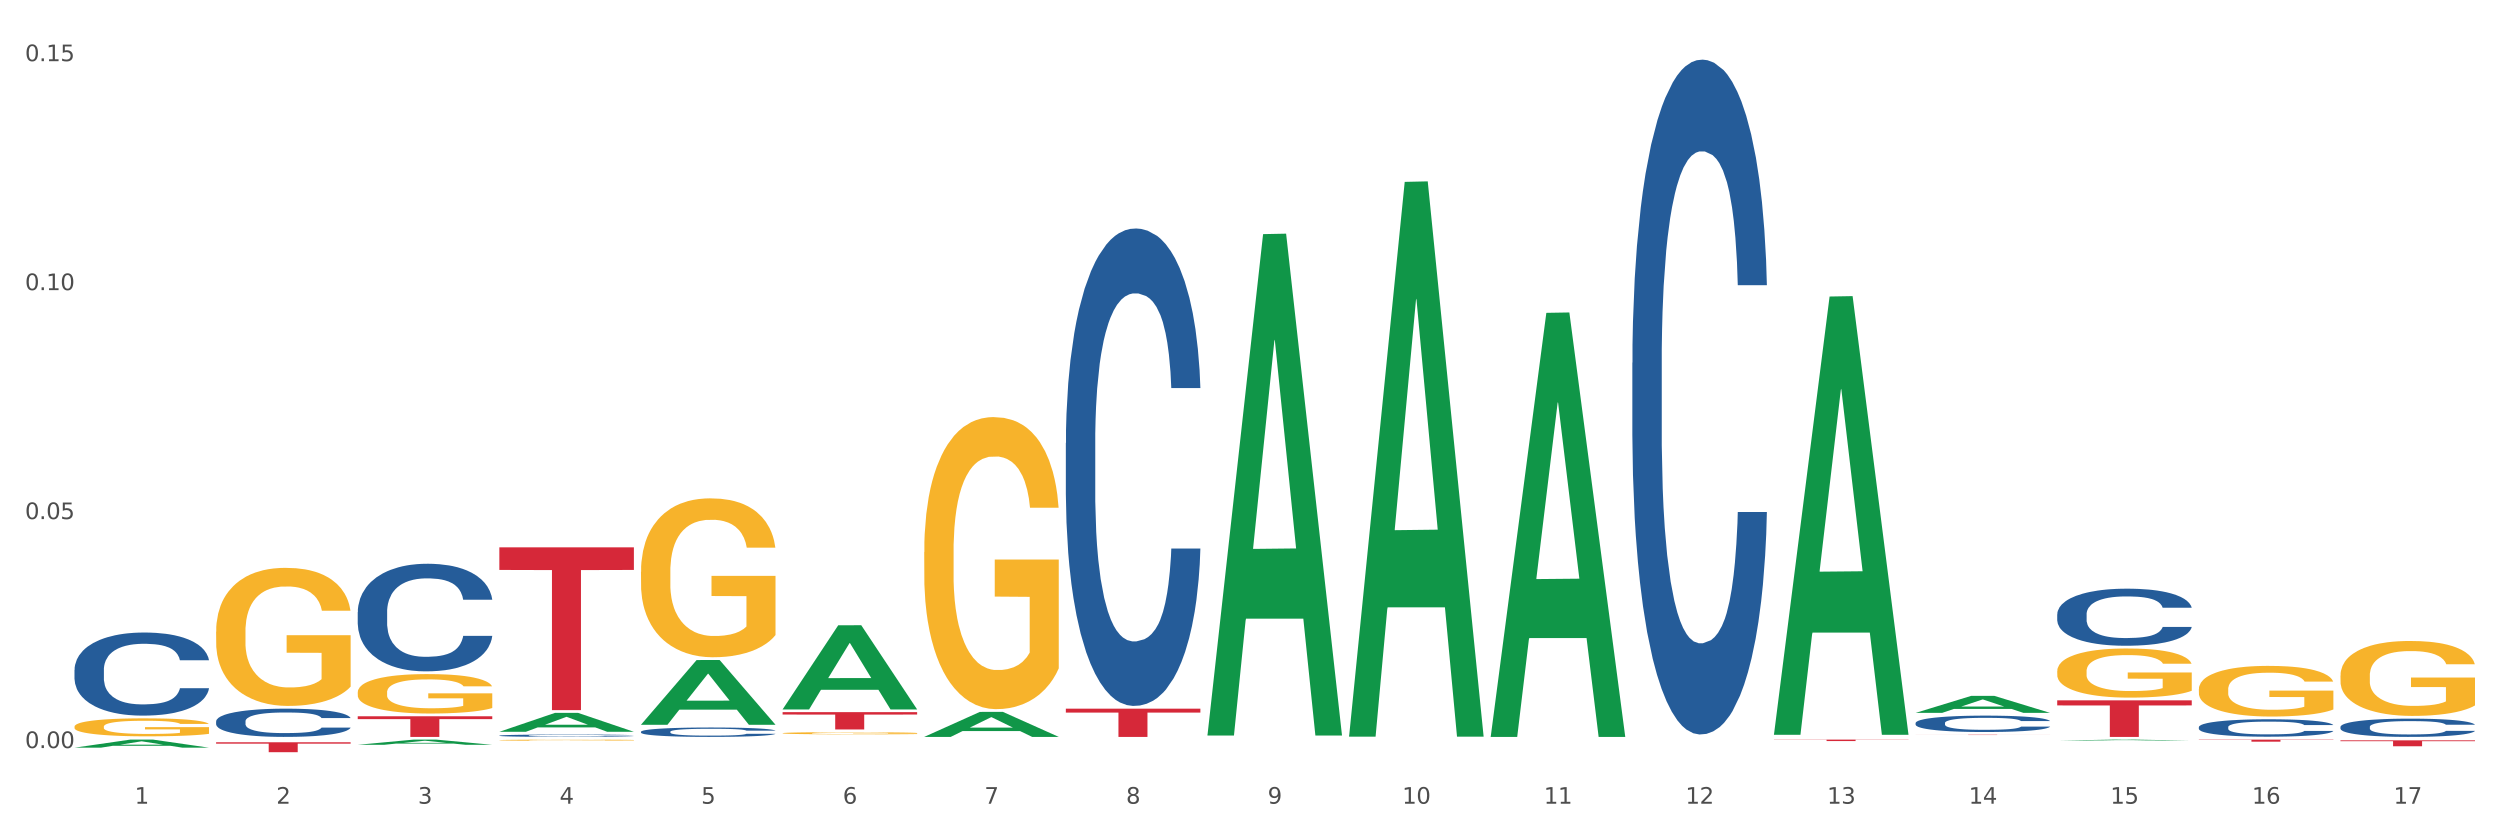 <?xml version="1.0" encoding="utf-8" standalone="no"?>
<!DOCTYPE svg PUBLIC "-//W3C//DTD SVG 1.1//EN"
  "http://www.w3.org/Graphics/SVG/1.1/DTD/svg11.dtd">
<svg xmlns:xlink="http://www.w3.org/1999/xlink" width="1080pt" height="360pt" viewBox="0 0 1080 360" xmlns="http://www.w3.org/2000/svg" version="1.1">
 <rect x="0" y="0" width="1080" height="360" fill="#333333" stroke="none"/>
 <defs>
  <style type="text/css">*{stroke-linejoin: round; stroke-linecap: butt}</style>
 </defs>
 <g id="figure_1">
  <g id="patch_1">
   <path d="M 0 360 
L 1080 360 
L 1080 0 
L 0 0 
z
" style="fill: #ffffff; stroke: #ffffff; stroke-linejoin: miter"/>
  </g>
  <g id="axes_1">
   <g id="matplotlib.axis_1">
    <g id="xtick_1">
     <g id="text_1">
      <!-- 1 -->
      <g style="fill: #4d4d4d" transform="translate(58.182 347.204) scale(0.096 -0.096)">
       <defs>
        <path id="DejaVuSans-31" d="M 794 531 
L 1825 531 
L 1825 4091 
L 703 3866 
L 703 4441 
L 1819 4666 
L 2450 4666 
L 2450 531 
L 3481 531 
L 3481 0 
L 794 0 
L 794 531 
z
" transform="scale(0.016)"/>
       </defs>
       <use xlink:href="#DejaVuSans-31"/>
      </g>
     </g>
    </g>
    <g id="xtick_2">
     <g id="text_2">
      <!-- 2 -->
      <g style="fill: #4d4d4d" transform="translate(119.364 347.204) scale(0.096 -0.096)">
       <defs>
        <path id="DejaVuSans-32" d="M 1228 531 
L 3431 531 
L 3431 0 
L 469 0 
L 469 531 
Q 828 903 1448 1529 
Q 2069 2156 2228 2338 
Q 2531 2678 2651 2914 
Q 2772 3150 2772 3378 
Q 2772 3750 2511 3984 
Q 2250 4219 1831 4219 
Q 1534 4219 1204 4116 
Q 875 4013 500 3803 
L 500 4441 
Q 881 4594 1212 4672 
Q 1544 4750 1819 4750 
Q 2544 4750 2975 4387 
Q 3406 4025 3406 3419 
Q 3406 3131 3298 2873 
Q 3191 2616 2906 2266 
Q 2828 2175 2409 1742 
Q 1991 1309 1228 531 
z
" transform="scale(0.016)"/>
       </defs>
       <use xlink:href="#DejaVuSans-32"/>
      </g>
     </g>
    </g>
    <g id="xtick_3">
     <g id="text_3">
      <!-- 3 -->
      <g style="fill: #4d4d4d" transform="translate(180.545 347.204) scale(0.096 -0.096)">
       <defs>
        <path id="DejaVuSans-33" d="M 2597 2516 
Q 3050 2419 3304 2112 
Q 3559 1806 3559 1356 
Q 3559 666 3084 287 
Q 2609 -91 1734 -91 
Q 1441 -91 1130 -33 
Q 819 25 488 141 
L 488 750 
Q 750 597 1062 519 
Q 1375 441 1716 441 
Q 2309 441 2620 675 
Q 2931 909 2931 1356 
Q 2931 1769 2642 2001 
Q 2353 2234 1838 2234 
L 1294 2234 
L 1294 2753 
L 1863 2753 
Q 2328 2753 2575 2939 
Q 2822 3125 2822 3475 
Q 2822 3834 2567 4026 
Q 2313 4219 1838 4219 
Q 1578 4219 1281 4162 
Q 984 4106 628 3988 
L 628 4550 
Q 988 4650 1302 4700 
Q 1616 4750 1894 4750 
Q 2613 4750 3031 4423 
Q 3450 4097 3450 3541 
Q 3450 3153 3228 2886 
Q 3006 2619 2597 2516 
z
" transform="scale(0.016)"/>
       </defs>
       <use xlink:href="#DejaVuSans-33"/>
      </g>
     </g>
    </g>
    <g id="xtick_4">
     <g id="text_4">
      <!-- 4 -->
      <g style="fill: #4d4d4d" transform="translate(241.726 347.204) scale(0.096 -0.096)">
       <defs>
        <path id="DejaVuSans-34" d="M 2419 4116 
L 825 1625 
L 2419 1625 
L 2419 4116 
z
M 2253 4666 
L 3047 4666 
L 3047 1625 
L 3713 1625 
L 3713 1100 
L 3047 1100 
L 3047 0 
L 2419 0 
L 2419 1100 
L 313 1100 
L 313 1709 
L 2253 4666 
z
" transform="scale(0.016)"/>
       </defs>
       <use xlink:href="#DejaVuSans-34"/>
      </g>
     </g>
    </g>
    <g id="xtick_5">
     <g id="text_5">
      <!-- 5 -->
      <g style="fill: #4d4d4d" transform="translate(302.908 347.204) scale(0.096 -0.096)">
       <defs>
        <path id="DejaVuSans-35" d="M 691 4666 
L 3169 4666 
L 3169 4134 
L 1269 4134 
L 1269 2991 
Q 1406 3038 1543 3061 
Q 1681 3084 1819 3084 
Q 2600 3084 3056 2656 
Q 3513 2228 3513 1497 
Q 3513 744 3044 326 
Q 2575 -91 1722 -91 
Q 1428 -91 1123 -41 
Q 819 9 494 109 
L 494 744 
Q 775 591 1075 516 
Q 1375 441 1709 441 
Q 2250 441 2565 725 
Q 2881 1009 2881 1497 
Q 2881 1984 2565 2268 
Q 2250 2553 1709 2553 
Q 1456 2553 1204 2497 
Q 953 2441 691 2322 
L 691 4666 
z
" transform="scale(0.016)"/>
       </defs>
       <use xlink:href="#DejaVuSans-35"/>
      </g>
     </g>
    </g>
    <g id="xtick_6">
     <g id="text_6">
      <!-- 6 -->
      <g style="fill: #4d4d4d" transform="translate(364.089 347.204) scale(0.096 -0.096)">
       <defs>
        <path id="DejaVuSans-36" d="M 2113 2584 
Q 1688 2584 1439 2293 
Q 1191 2003 1191 1497 
Q 1191 994 1439 701 
Q 1688 409 2113 409 
Q 2538 409 2786 701 
Q 3034 994 3034 1497 
Q 3034 2003 2786 2293 
Q 2538 2584 2113 2584 
z
M 3366 4563 
L 3366 3988 
Q 3128 4100 2886 4159 
Q 2644 4219 2406 4219 
Q 1781 4219 1451 3797 
Q 1122 3375 1075 2522 
Q 1259 2794 1537 2939 
Q 1816 3084 2150 3084 
Q 2853 3084 3261 2657 
Q 3669 2231 3669 1497 
Q 3669 778 3244 343 
Q 2819 -91 2113 -91 
Q 1303 -91 875 529 
Q 447 1150 447 2328 
Q 447 3434 972 4092 
Q 1497 4750 2381 4750 
Q 2619 4750 2861 4703 
Q 3103 4656 3366 4563 
z
" transform="scale(0.016)"/>
       </defs>
       <use xlink:href="#DejaVuSans-36"/>
      </g>
     </g>
    </g>
    <g id="xtick_7">
     <g id="text_7">
      <!-- 7 -->
      <g style="fill: #4d4d4d" transform="translate(425.271 347.204) scale(0.096 -0.096)">
       <defs>
        <path id="DejaVuSans-37" d="M 525 4666 
L 3525 4666 
L 3525 4397 
L 1831 0 
L 1172 0 
L 2766 4134 
L 525 4134 
L 525 4666 
z
" transform="scale(0.016)"/>
       </defs>
       <use xlink:href="#DejaVuSans-37"/>
      </g>
     </g>
    </g>
    <g id="xtick_8">
     <g id="text_8">
      <!-- 8 -->
      <g style="fill: #4d4d4d" transform="translate(486.452 347.204) scale(0.096 -0.096)">
       <defs>
        <path id="DejaVuSans-38" d="M 2034 2216 
Q 1584 2216 1326 1975 
Q 1069 1734 1069 1313 
Q 1069 891 1326 650 
Q 1584 409 2034 409 
Q 2484 409 2743 651 
Q 3003 894 3003 1313 
Q 3003 1734 2745 1975 
Q 2488 2216 2034 2216 
z
M 1403 2484 
Q 997 2584 770 2862 
Q 544 3141 544 3541 
Q 544 4100 942 4425 
Q 1341 4750 2034 4750 
Q 2731 4750 3128 4425 
Q 3525 4100 3525 3541 
Q 3525 3141 3298 2862 
Q 3072 2584 2669 2484 
Q 3125 2378 3379 2068 
Q 3634 1759 3634 1313 
Q 3634 634 3220 271 
Q 2806 -91 2034 -91 
Q 1263 -91 848 271 
Q 434 634 434 1313 
Q 434 1759 690 2068 
Q 947 2378 1403 2484 
z
M 1172 3481 
Q 1172 3119 1398 2916 
Q 1625 2713 2034 2713 
Q 2441 2713 2670 2916 
Q 2900 3119 2900 3481 
Q 2900 3844 2670 4047 
Q 2441 4250 2034 4250 
Q 1625 4250 1398 4047 
Q 1172 3844 1172 3481 
z
" transform="scale(0.016)"/>
       </defs>
       <use xlink:href="#DejaVuSans-38"/>
      </g>
     </g>
    </g>
    <g id="xtick_9">
     <g id="text_9">
      <!-- 9 -->
      <g style="fill: #4d4d4d" transform="translate(547.634 347.204) scale(0.096 -0.096)">
       <defs>
        <path id="DejaVuSans-39" d="M 703 97 
L 703 672 
Q 941 559 1184 500 
Q 1428 441 1663 441 
Q 2288 441 2617 861 
Q 2947 1281 2994 2138 
Q 2813 1869 2534 1725 
Q 2256 1581 1919 1581 
Q 1219 1581 811 2004 
Q 403 2428 403 3163 
Q 403 3881 828 4315 
Q 1253 4750 1959 4750 
Q 2769 4750 3195 4129 
Q 3622 3509 3622 2328 
Q 3622 1225 3098 567 
Q 2575 -91 1691 -91 
Q 1453 -91 1209 -44 
Q 966 3 703 97 
z
M 1959 2075 
Q 2384 2075 2632 2365 
Q 2881 2656 2881 3163 
Q 2881 3666 2632 3958 
Q 2384 4250 1959 4250 
Q 1534 4250 1286 3958 
Q 1038 3666 1038 3163 
Q 1038 2656 1286 2365 
Q 1534 2075 1959 2075 
z
" transform="scale(0.016)"/>
       </defs>
       <use xlink:href="#DejaVuSans-39"/>
      </g>
     </g>
    </g>
    <g id="xtick_10">
     <g id="text_10">
      <!-- 10 -->
      <g style="fill: #4d4d4d" transform="translate(605.761 347.204) scale(0.096 -0.096)">
       <defs>
        <path id="DejaVuSans-30" d="M 2034 4250 
Q 1547 4250 1301 3770 
Q 1056 3291 1056 2328 
Q 1056 1369 1301 889 
Q 1547 409 2034 409 
Q 2525 409 2770 889 
Q 3016 1369 3016 2328 
Q 3016 3291 2770 3770 
Q 2525 4250 2034 4250 
z
M 2034 4750 
Q 2819 4750 3233 4129 
Q 3647 3509 3647 2328 
Q 3647 1150 3233 529 
Q 2819 -91 2034 -91 
Q 1250 -91 836 529 
Q 422 1150 422 2328 
Q 422 3509 836 4129 
Q 1250 4750 2034 4750 
z
" transform="scale(0.016)"/>
       </defs>
       <use xlink:href="#DejaVuSans-31"/>
       <use xlink:href="#DejaVuSans-30" transform="translate(63.623 0)"/>
      </g>
     </g>
    </g>
    <g id="xtick_11">
     <g id="text_11">
      <!-- 11 -->
      <g style="fill: #4d4d4d" transform="translate(666.942 347.204) scale(0.096 -0.096)">
       <use xlink:href="#DejaVuSans-31"/>
       <use xlink:href="#DejaVuSans-31" transform="translate(63.623 0)"/>
      </g>
     </g>
    </g>
    <g id="xtick_12">
     <g id="text_12">
      <!-- 12 -->
      <g style="fill: #4d4d4d" transform="translate(728.124 347.204) scale(0.096 -0.096)">
       <use xlink:href="#DejaVuSans-31"/>
       <use xlink:href="#DejaVuSans-32" transform="translate(63.623 0)"/>
      </g>
     </g>
    </g>
    <g id="xtick_13">
     <g id="text_13">
      <!-- 13 -->
      <g style="fill: #4d4d4d" transform="translate(789.305 347.204) scale(0.096 -0.096)">
       <use xlink:href="#DejaVuSans-31"/>
       <use xlink:href="#DejaVuSans-33" transform="translate(63.623 0)"/>
      </g>
     </g>
    </g>
    <g id="xtick_14">
     <g id="text_14">
      <!-- 14 -->
      <g style="fill: #4d4d4d" transform="translate(850.487 347.204) scale(0.096 -0.096)">
       <use xlink:href="#DejaVuSans-31"/>
       <use xlink:href="#DejaVuSans-34" transform="translate(63.623 0)"/>
      </g>
     </g>
    </g>
    <g id="xtick_15">
     <g id="text_15">
      <!-- 15 -->
      <g style="fill: #4d4d4d" transform="translate(911.668 347.204) scale(0.096 -0.096)">
       <use xlink:href="#DejaVuSans-31"/>
       <use xlink:href="#DejaVuSans-35" transform="translate(63.623 0)"/>
      </g>
     </g>
    </g>
    <g id="xtick_16">
     <g id="text_16">
      <!-- 16 -->
      <g style="fill: #4d4d4d" transform="translate(972.849 347.204) scale(0.096 -0.096)">
       <use xlink:href="#DejaVuSans-31"/>
       <use xlink:href="#DejaVuSans-36" transform="translate(63.623 0)"/>
      </g>
     </g>
    </g>
    <g id="xtick_17">
     <g id="text_17">
      <!-- 17 -->
      <g style="fill: #4d4d4d" transform="translate(1034.031 347.204) scale(0.096 -0.096)">
       <use xlink:href="#DejaVuSans-31"/>
       <use xlink:href="#DejaVuSans-37" transform="translate(63.623 0)"/>
      </g>
     </g>
    </g>
    <g id="xtick_18"/>
    <g id="xtick_19"/>
    <g id="xtick_20"/>
    <g id="xtick_21"/>
    <g id="xtick_22"/>
    <g id="xtick_23"/>
    <g id="xtick_24"/>
    <g id="xtick_25"/>
    <g id="xtick_26"/>
    <g id="xtick_27"/>
    <g id="xtick_28"/>
    <g id="xtick_29"/>
    <g id="xtick_30"/>
    <g id="xtick_31"/>
    <g id="xtick_32"/>
    <g id="xtick_33"/>
   </g>
   <g id="matplotlib.axis_2">
    <g id="ytick_1">
     <g id="text_18">
      <!-- 0.00 -->
      <g style="fill: #4d4d4d" transform="translate(10.8 323.164) scale(0.096 -0.096)">
       <defs>
        <path id="DejaVuSans-2e" d="M 684 794 
L 1344 794 
L 1344 0 
L 684 0 
L 684 794 
z
" transform="scale(0.016)"/>
       </defs>
       <use xlink:href="#DejaVuSans-30"/>
       <use xlink:href="#DejaVuSans-2e" transform="translate(63.623 0)"/>
       <use xlink:href="#DejaVuSans-30" transform="translate(95.41 0)"/>
       <use xlink:href="#DejaVuSans-30" transform="translate(159.033 0)"/>
      </g>
     </g>
    </g>
    <g id="ytick_2">
     <g id="text_19">
      <!-- 0.05 -->
      <g style="fill: #4d4d4d" transform="translate(10.8 224.252) scale(0.096 -0.096)">
       <use xlink:href="#DejaVuSans-30"/>
       <use xlink:href="#DejaVuSans-2e" transform="translate(63.623 0)"/>
       <use xlink:href="#DejaVuSans-30" transform="translate(95.41 0)"/>
       <use xlink:href="#DejaVuSans-35" transform="translate(159.033 0)"/>
      </g>
     </g>
    </g>
    <g id="ytick_3">
     <g id="text_20">
      <!-- 0.10 -->
      <g style="fill: #4d4d4d" transform="translate(10.8 125.34) scale(0.096 -0.096)">
       <use xlink:href="#DejaVuSans-30"/>
       <use xlink:href="#DejaVuSans-2e" transform="translate(63.623 0)"/>
       <use xlink:href="#DejaVuSans-31" transform="translate(95.41 0)"/>
       <use xlink:href="#DejaVuSans-30" transform="translate(159.033 0)"/>
      </g>
     </g>
    </g>
    <g id="ytick_4">
     <g id="text_21">
      <!-- 0.15 -->
      <g style="fill: #4d4d4d" transform="translate(10.8 26.428) scale(0.096 -0.096)">
       <use xlink:href="#DejaVuSans-30"/>
       <use xlink:href="#DejaVuSans-2e" transform="translate(63.623 0)"/>
       <use xlink:href="#DejaVuSans-31" transform="translate(95.41 0)"/>
       <use xlink:href="#DejaVuSans-35" transform="translate(159.033 0)"/>
      </g>
     </g>
    </g>
    <g id="ytick_5"/>
    <g id="ytick_6"/>
    <g id="ytick_7"/>
   </g>
   <g id="PolyCollection_1">
    <path d="M 32.175 322.988 
L 32.235 322.984 
L 56.203 319.52 
L 66.15 319.517 
L 90.297 322.994 
L 78.793 322.994 
L 73.58 322.184 
L 48.833 322.184 
L 48.653 322.197 
L 43.62 322.994 
L 32.175 322.994 
L 32.175 322.988 
L 51.949 321.701 
L 70.464 321.698 
L 61.296 320.258 
L 61.176 320.251 
L 61.056 320.261 
L 51.889 321.698 
L 51.949 321.701 
L 32.175 322.988 
z
" clip-path="url(#p9f251821d2)" style="fill: #109648"/>
    <path d="M 154.538 321.75 
L 154.598 321.748 
L 178.566 319.519 
L 188.512 319.517 
L 212.66 321.754 
L 201.156 321.754 
L 195.943 321.233 
L 171.196 321.233 
L 171.016 321.241 
L 165.983 321.754 
L 154.538 321.754 
L 154.538 321.75 
L 174.311 320.922 
L 192.827 320.92 
L 183.659 319.994 
L 183.539 319.989 
L 183.419 319.996 
L 174.251 320.92 
L 174.311 320.922 
L 154.538 321.75 
z
" clip-path="url(#p9f251821d2)" style="fill: #109648"/>
    <path d="M 215.719 316.127 
L 215.779 316.12 
L 239.747 307.96 
L 249.694 307.953 
L 273.842 316.143 
L 262.337 316.143 
L 257.124 314.236 
L 232.377 314.236 
L 232.197 314.266 
L 227.164 316.143 
L 215.719 316.143 
L 215.719 316.127 
L 235.493 313.097 
L 254.008 313.09 
L 244.84 309.698 
L 244.72 309.683 
L 244.601 309.706 
L 235.433 313.09 
L 235.493 313.097 
L 215.719 316.127 
z
" clip-path="url(#p9f251821d2)" style="fill: #109648"/>
    <path d="M 399.263 318.321 
L 399.323 318.311 
L 423.291 307.541 
L 433.238 307.53 
L 457.386 318.342 
L 445.881 318.342 
L 440.668 315.824 
L 415.921 315.824 
L 415.741 315.865 
L 410.708 318.342 
L 399.263 318.342 
L 399.263 318.321 
L 419.037 314.322 
L 437.552 314.312 
L 428.385 309.835 
L 428.265 309.815 
L 428.145 309.845 
L 418.977 314.312 
L 419.037 314.322 
L 399.263 318.321 
z
" clip-path="url(#p9f251821d2)" style="fill: #109648"/>
    <path d="M 949.896 297.775 
L 949.965 297.755 
L 949.965 297.036 
L 950.102 296.416 
L 950.788 294.917 
L 951.818 293.678 
L 952.572 293.018 
L 953.327 292.478 
L 954.219 291.939 
L 955.317 291.379 
L 957.307 290.56 
L 958.543 290.14 
L 960.052 289.7 
L 962.797 289.06 
L 964.787 288.701 
L 966.846 288.401 
L 970.208 288.041 
L 972.404 287.881 
L 974.737 287.761 
L 977.551 287.681 
L 979.678 287.661 
L 984.344 287.721 
L 988.324 287.901 
L 990.246 288.041 
L 992.716 288.281 
L 994.02 288.441 
L 996.147 288.761 
L 998.343 289.18 
L 999.853 289.54 
L 1002.117 290.22 
L 1003.833 290.899 
L 1005.411 291.739 
L 1006.234 292.319 
L 1006.852 292.858 
L 1007.401 293.478 
L 1007.95 294.457 
L 995.598 294.457 
L 995.118 293.758 
L 994.363 293.098 
L 993.265 292.458 
L 992.304 292.059 
L 990.657 291.559 
L 989.148 291.239 
L 987.569 290.999 
L 985.648 290.799 
L 984.138 290.699 
L 982.011 290.62 
L 977.825 290.64 
L 975.012 290.799 
L 973.09 290.999 
L 971.855 291.179 
L 970.757 291.379 
L 969.522 291.659 
L 968.081 292.079 
L 967.052 292.458 
L 966.022 292.938 
L 965.199 293.418 
L 964.444 293.978 
L 963.826 294.577 
L 963.346 295.197 
L 962.934 295.956 
L 962.591 297.216 
L 962.591 299.954 
L 962.728 300.574 
L 963.072 301.393 
L 963.483 302.013 
L 964.169 302.753 
L 964.787 303.252 
L 965.954 303.972 
L 967.257 304.571 
L 968.287 304.951 
L 969.316 305.271 
L 971.1 305.711 
L 973.09 306.071 
L 974.806 306.29 
L 977.139 306.49 
L 978.717 306.57 
L 980.09 306.61 
L 983.452 306.61 
L 985.854 306.55 
L 988.53 306.41 
L 990.589 306.231 
L 992.304 306.011 
L 994.226 305.651 
L 995.461 305.311 
L 995.461 301.133 
L 980.364 301.113 
L 980.364 298.335 
L 1008.019 298.335 
L 1008.019 306.49 
L 1006.852 306.91 
L 1005.548 307.29 
L 1004.176 307.63 
L 1002.117 308.049 
L 999.647 308.449 
L 997.451 308.729 
L 995.118 308.969 
L 992.373 309.189 
L 988.805 309.389 
L 986.609 309.469 
L 983.864 309.529 
L 980.639 309.549 
L 977.825 309.509 
L 975.08 309.409 
L 972.198 309.229 
L 969.385 308.969 
L 967.257 308.709 
L 965.13 308.389 
L 962.866 307.969 
L 961.082 307.57 
L 959.709 307.21 
L 958.199 306.75 
L 956.553 306.151 
L 955.317 305.611 
L 954.219 305.051 
L 953.053 304.332 
L 952.229 303.712 
L 951.406 302.932 
L 950.926 302.353 
L 950.377 301.453 
L 949.965 300.194 
L 949.896 297.775 
z
" clip-path="url(#p9f251821d2)" style="fill: #f7b32b"/>
    <path d="M 1011.078 291.862 
L 1011.146 291.832 
L 1011.146 290.768 
L 1011.284 289.851 
L 1011.97 287.634 
L 1012.999 285.8 
L 1013.754 284.825 
L 1014.509 284.026 
L 1015.401 283.228 
L 1016.499 282.4 
L 1018.489 281.188 
L 1019.724 280.567 
L 1021.234 279.916 
L 1023.978 278.97 
L 1025.969 278.438 
L 1028.027 277.995 
L 1031.39 277.462 
L 1033.585 277.226 
L 1035.919 277.048 
L 1038.732 276.93 
L 1040.859 276.901 
L 1045.526 276.989 
L 1049.506 277.255 
L 1051.427 277.462 
L 1053.897 277.817 
L 1055.201 278.054 
L 1057.328 278.527 
L 1059.524 279.148 
L 1061.034 279.68 
L 1063.299 280.685 
L 1065.014 281.69 
L 1066.592 282.932 
L 1067.416 283.79 
L 1068.033 284.588 
L 1068.582 285.505 
L 1069.131 286.954 
L 1056.78 286.954 
L 1056.299 285.919 
L 1055.544 284.943 
L 1054.446 283.997 
L 1053.486 283.405 
L 1051.839 282.666 
L 1050.329 282.193 
L 1048.751 281.838 
L 1046.829 281.543 
L 1045.32 281.395 
L 1043.192 281.277 
L 1039.007 281.306 
L 1036.193 281.543 
L 1034.272 281.838 
L 1033.037 282.104 
L 1031.939 282.4 
L 1030.703 282.814 
L 1029.262 283.435 
L 1028.233 283.997 
L 1027.204 284.706 
L 1026.38 285.416 
L 1025.625 286.244 
L 1025.008 287.131 
L 1024.527 288.048 
L 1024.116 289.171 
L 1023.773 291.034 
L 1023.773 295.085 
L 1023.91 296.001 
L 1024.253 297.213 
L 1024.665 298.13 
L 1025.351 299.224 
L 1025.969 299.963 
L 1027.135 301.028 
L 1028.439 301.915 
L 1029.468 302.476 
L 1030.498 302.95 
L 1032.282 303.6 
L 1034.272 304.132 
L 1035.987 304.457 
L 1038.32 304.753 
L 1039.899 304.871 
L 1041.271 304.931 
L 1044.634 304.931 
L 1047.035 304.842 
L 1049.712 304.635 
L 1051.77 304.369 
L 1053.486 304.044 
L 1055.407 303.511 
L 1056.642 303.009 
L 1056.642 296.829 
L 1041.546 296.8 
L 1041.546 292.69 
L 1069.2 292.69 
L 1069.2 304.753 
L 1068.033 305.374 
L 1066.73 305.936 
L 1065.357 306.439 
L 1063.299 307.059 
L 1060.828 307.651 
L 1058.632 308.065 
L 1056.299 308.42 
L 1053.554 308.745 
L 1049.986 309.04 
L 1047.79 309.159 
L 1045.045 309.247 
L 1041.82 309.277 
L 1039.007 309.218 
L 1036.262 309.07 
L 1033.38 308.804 
L 1030.566 308.42 
L 1028.439 308.035 
L 1026.312 307.562 
L 1024.047 306.941 
L 1022.263 306.35 
L 1020.891 305.818 
L 1019.381 305.138 
L 1017.734 304.251 
L 1016.499 303.452 
L 1015.401 302.624 
L 1014.234 301.56 
L 1013.411 300.643 
L 1012.587 299.49 
L 1012.107 298.633 
L 1011.558 297.302 
L 1011.146 295.439 
L 1011.078 291.862 
z
" clip-path="url(#p9f251821d2)" style="fill: #f7b32b"/>
    <path d="M 276.901 316.104 
L 276.969 316.1 
L 276.969 315.997 
L 277.175 315.856 
L 277.931 315.596 
L 278.893 315.399 
L 280.542 315.169 
L 281.435 315.073 
L 282.603 314.965 
L 285.008 314.791 
L 287.756 314.642 
L 289.679 314.56 
L 291.122 314.509 
L 294.351 314.416 
L 296.206 314.375 
L 298.13 314.342 
L 299.779 314.319 
L 302.527 314.293 
L 304.725 314.282 
L 307.267 314.278 
L 309.397 314.282 
L 312.214 314.297 
L 316.336 314.342 
L 317.916 314.368 
L 320.046 314.412 
L 322.244 314.471 
L 324.031 314.531 
L 326.092 314.616 
L 328.221 314.727 
L 330.283 314.868 
L 331.725 314.998 
L 332.893 315.136 
L 333.924 315.303 
L 334.679 315.484 
L 335.023 315.637 
L 322.45 315.637 
L 322.107 315.499 
L 321.42 315.351 
L 320.733 315.251 
L 319.977 315.169 
L 318.809 315.076 
L 317.779 315.017 
L 316.061 314.946 
L 314.481 314.902 
L 313.176 314.876 
L 311.595 314.854 
L 308.229 314.831 
L 305.824 314.831 
L 304.313 314.839 
L 302.458 314.857 
L 300.878 314.883 
L 299.023 314.928 
L 297.58 314.976 
L 296.137 315.039 
L 295.313 315.084 
L 294.076 315.165 
L 293.252 315.232 
L 292.153 315.347 
L 291.534 315.429 
L 290.435 315.64 
L 289.954 315.796 
L 289.748 315.904 
L 289.611 316.023 
L 289.611 316.601 
L 290.023 316.861 
L 290.366 316.972 
L 290.916 317.099 
L 291.947 317.262 
L 293.458 317.422 
L 295.038 317.537 
L 296.343 317.607 
L 297.58 317.659 
L 298.817 317.7 
L 300.328 317.737 
L 301.565 317.759 
L 303.42 317.781 
L 305.618 317.793 
L 307.336 317.793 
L 310.84 317.774 
L 312.42 317.755 
L 313.931 317.729 
L 315.58 317.689 
L 316.886 317.644 
L 317.641 317.611 
L 318.878 317.54 
L 319.84 317.466 
L 320.664 317.381 
L 321.214 317.306 
L 321.832 317.195 
L 322.313 317.069 
L 322.45 317.002 
L 335.023 317.002 
L 334.748 317.136 
L 334.267 317.266 
L 333.305 317.44 
L 332.55 317.54 
L 331.382 317.663 
L 330.145 317.767 
L 328.428 317.882 
L 326.847 317.967 
L 325.199 318.041 
L 323.412 318.108 
L 320.183 318.201 
L 319.015 318.227 
L 316.542 318.271 
L 314.618 318.297 
L 311.802 318.323 
L 308.916 318.338 
L 305.893 318.342 
L 303.214 318.334 
L 300.26 318.312 
L 298.405 318.29 
L 296.343 318.256 
L 293.939 318.204 
L 291.672 318.141 
L 289.542 318.067 
L 287.55 317.982 
L 285.695 317.885 
L 283.29 317.726 
L 281.504 317.57 
L 280.198 317.425 
L 279.305 317.303 
L 278.412 317.147 
L 277.931 317.039 
L 277.175 316.78 
L 276.901 316.538 
L 276.901 316.104 
z
" clip-path="url(#p9f251821d2)" style="fill: #255c99"/>
    <path d="M 215.719 317.778 
L 215.788 317.777 
L 215.788 317.751 
L 215.994 317.715 
L 216.75 317.65 
L 217.712 317.6 
L 219.36 317.542 
L 220.254 317.518 
L 221.422 317.491 
L 223.826 317.447 
L 226.574 317.41 
L 228.498 317.389 
L 229.941 317.376 
L 233.17 317.352 
L 235.025 317.342 
L 236.948 317.334 
L 238.597 317.328 
L 241.345 317.322 
L 243.544 317.319 
L 246.086 317.318 
L 248.216 317.319 
L 251.032 317.323 
L 255.155 317.334 
L 256.735 317.34 
L 258.864 317.352 
L 261.063 317.367 
L 262.849 317.381 
L 264.91 317.403 
L 267.04 317.431 
L 269.101 317.467 
L 270.544 317.499 
L 271.712 317.534 
L 272.742 317.576 
L 273.498 317.622 
L 273.842 317.66 
L 261.269 317.66 
L 260.926 317.626 
L 260.238 317.588 
L 259.551 317.563 
L 258.796 317.542 
L 257.628 317.519 
L 256.597 317.504 
L 254.88 317.486 
L 253.3 317.475 
L 251.994 317.468 
L 250.414 317.463 
L 247.048 317.457 
L 244.643 317.457 
L 243.132 317.459 
L 241.277 317.464 
L 239.696 317.47 
L 237.841 317.482 
L 236.399 317.494 
L 234.956 317.51 
L 234.132 317.521 
L 232.895 317.541 
L 232.07 317.558 
L 230.971 317.587 
L 230.353 317.608 
L 229.254 317.661 
L 228.773 317.7 
L 228.567 317.727 
L 228.429 317.757 
L 228.429 317.903 
L 228.841 317.969 
L 229.185 317.997 
L 229.735 318.029 
L 230.765 318.07 
L 232.277 318.11 
L 233.857 318.139 
L 235.162 318.157 
L 236.399 318.17 
L 237.635 318.18 
L 239.147 318.189 
L 240.383 318.195 
L 242.238 318.201 
L 244.437 318.203 
L 246.154 318.203 
L 249.658 318.199 
L 251.238 318.194 
L 252.75 318.187 
L 254.399 318.177 
L 255.704 318.166 
L 256.46 318.158 
L 257.696 318.14 
L 258.658 318.121 
L 259.483 318.1 
L 260.032 318.081 
L 260.651 318.053 
L 261.132 318.021 
L 261.269 318.004 
L 273.842 318.004 
L 273.567 318.038 
L 273.086 318.071 
L 272.124 318.115 
L 271.368 318.14 
L 270.2 318.171 
L 268.964 318.197 
L 267.246 318.226 
L 265.666 318.247 
L 264.017 318.266 
L 262.231 318.283 
L 259.002 318.306 
L 257.834 318.313 
L 255.361 318.324 
L 253.437 318.331 
L 250.62 318.337 
L 247.735 318.341 
L 244.712 318.342 
L 242.032 318.34 
L 239.078 318.334 
L 237.223 318.329 
L 235.162 318.32 
L 232.757 318.307 
L 230.49 318.291 
L 228.361 318.273 
L 226.368 318.251 
L 224.513 318.227 
L 222.109 318.187 
L 220.322 318.147 
L 219.017 318.111 
L 218.124 318.08 
L 217.231 318.041 
L 216.75 318.014 
L 215.994 317.948 
L 215.719 317.887 
L 215.719 317.778 
z
" clip-path="url(#p9f251821d2)" style="fill: #255c99"/>
    <path d="M 888.715 289.954 
L 888.783 289.935 
L 888.783 289.237 
L 888.921 288.636 
L 889.607 287.181 
L 890.636 285.979 
L 891.391 285.339 
L 892.146 284.815 
L 893.038 284.292 
L 894.136 283.749 
L 896.126 282.954 
L 897.361 282.546 
L 898.871 282.12 
L 901.616 281.499 
L 903.606 281.15 
L 905.664 280.859 
L 909.027 280.51 
L 911.223 280.355 
L 913.556 280.239 
L 916.369 280.161 
L 918.497 280.142 
L 923.163 280.2 
L 927.143 280.374 
L 929.064 280.51 
L 931.535 280.743 
L 932.838 280.898 
L 934.966 281.208 
L 937.162 281.616 
L 938.671 281.965 
L 940.936 282.624 
L 942.651 283.283 
L 944.23 284.098 
L 945.053 284.66 
L 945.671 285.184 
L 946.22 285.785 
L 946.769 286.735 
L 934.417 286.735 
L 933.936 286.056 
L 933.182 285.416 
L 932.084 284.796 
L 931.123 284.408 
L 929.476 283.923 
L 927.966 283.613 
L 926.388 283.38 
L 924.467 283.186 
L 922.957 283.089 
L 920.83 283.012 
L 916.644 283.031 
L 913.83 283.186 
L 911.909 283.38 
L 910.674 283.555 
L 909.576 283.749 
L 908.341 284.02 
L 906.899 284.427 
L 905.87 284.796 
L 904.841 285.261 
L 904.017 285.727 
L 903.263 286.27 
L 902.645 286.852 
L 902.165 287.453 
L 901.753 288.19 
L 901.41 289.411 
L 901.41 292.068 
L 901.547 292.669 
L 901.89 293.464 
L 902.302 294.066 
L 902.988 294.783 
L 903.606 295.268 
L 904.772 295.966 
L 906.076 296.548 
L 907.105 296.916 
L 908.135 297.227 
L 909.919 297.653 
L 911.909 298.002 
L 913.624 298.216 
L 915.958 298.409 
L 917.536 298.487 
L 918.908 298.526 
L 922.271 298.526 
L 924.672 298.468 
L 927.349 298.332 
L 929.407 298.157 
L 931.123 297.944 
L 933.044 297.595 
L 934.279 297.265 
L 934.279 293.212 
L 919.183 293.193 
L 919.183 290.497 
L 946.837 290.497 
L 946.837 298.409 
L 945.671 298.817 
L 944.367 299.185 
L 942.994 299.515 
L 940.936 299.922 
L 938.465 300.31 
L 936.269 300.581 
L 933.936 300.814 
L 931.191 301.027 
L 927.623 301.221 
L 925.427 301.299 
L 922.682 301.357 
L 919.457 301.377 
L 916.644 301.338 
L 913.899 301.241 
L 911.017 301.066 
L 908.203 300.814 
L 906.076 300.562 
L 903.949 300.252 
L 901.684 299.845 
L 899.9 299.457 
L 898.528 299.108 
L 897.018 298.662 
L 895.371 298.08 
L 894.136 297.556 
L 893.038 297.013 
L 891.871 296.315 
L 891.048 295.714 
L 890.224 294.958 
L 889.744 294.395 
L 889.195 293.523 
L 888.783 292.301 
L 888.715 289.954 
z
" clip-path="url(#p9f251821d2)" style="fill: #f7b32b"/>
    <path d="M 399.263 238.483 
L 399.332 238.368 
L 399.332 234.219 
L 399.469 230.647 
L 400.156 222.005 
L 401.185 214.86 
L 401.94 211.057 
L 402.695 207.946 
L 403.587 204.835 
L 404.685 201.608 
L 406.675 196.884 
L 407.91 194.464 
L 409.419 191.929 
L 412.164 188.241 
L 414.154 186.167 
L 416.213 184.439 
L 419.575 182.364 
L 421.771 181.442 
L 424.104 180.751 
L 426.918 180.29 
L 429.045 180.175 
L 433.711 180.521 
L 437.691 181.558 
L 439.613 182.364 
L 442.083 183.747 
L 443.387 184.669 
L 445.514 186.513 
L 447.71 188.933 
L 449.22 191.007 
L 451.484 194.925 
L 453.2 198.843 
L 454.778 203.682 
L 455.602 207.024 
L 456.219 210.136 
L 456.768 213.708 
L 457.317 219.354 
L 444.965 219.354 
L 444.485 215.321 
L 443.73 211.518 
L 442.632 207.831 
L 441.672 205.526 
L 440.025 202.645 
L 438.515 200.802 
L 436.937 199.419 
L 435.015 198.267 
L 433.506 197.69 
L 431.378 197.229 
L 427.192 197.345 
L 424.379 198.267 
L 422.458 199.419 
L 421.222 200.456 
L 420.124 201.608 
L 418.889 203.222 
L 417.448 205.641 
L 416.419 207.831 
L 415.39 210.596 
L 414.566 213.362 
L 413.811 216.589 
L 413.194 220.046 
L 412.713 223.618 
L 412.302 227.997 
L 411.958 235.256 
L 411.958 251.043 
L 412.096 254.616 
L 412.439 259.34 
L 412.851 262.912 
L 413.537 267.176 
L 414.154 270.057 
L 415.321 274.205 
L 416.625 277.662 
L 417.654 279.852 
L 418.683 281.695 
L 420.468 284.231 
L 422.458 286.305 
L 424.173 287.572 
L 426.506 288.725 
L 428.084 289.186 
L 429.457 289.416 
L 432.819 289.416 
L 435.221 289.07 
L 437.897 288.264 
L 439.956 287.227 
L 441.672 285.959 
L 443.593 283.885 
L 444.828 281.926 
L 444.828 257.842 
L 429.731 257.727 
L 429.731 241.71 
L 457.386 241.71 
L 457.386 288.725 
L 456.219 291.145 
L 454.915 293.334 
L 453.543 295.293 
L 451.484 297.713 
L 449.014 300.018 
L 446.818 301.631 
L 444.485 303.014 
L 441.74 304.281 
L 438.172 305.434 
L 435.976 305.895 
L 433.231 306.24 
L 430.006 306.355 
L 427.192 306.125 
L 424.448 305.549 
L 421.565 304.512 
L 418.752 303.014 
L 416.625 301.516 
L 414.497 299.672 
L 412.233 297.252 
L 410.449 294.947 
L 409.076 292.873 
L 407.567 290.223 
L 405.92 286.766 
L 404.685 283.654 
L 403.587 280.428 
L 402.42 276.28 
L 401.597 272.707 
L 400.773 268.213 
L 400.293 264.871 
L 399.744 259.686 
L 399.332 252.426 
L 399.263 238.483 
z
" clip-path="url(#p9f251821d2)" style="fill: #f7b32b"/>
    <path d="M 827.533 312.331 
L 827.602 312.324 
L 827.602 312.143 
L 827.808 311.897 
L 828.564 311.444 
L 829.526 311.101 
L 831.175 310.7 
L 832.068 310.532 
L 833.236 310.344 
L 835.64 310.04 
L 838.388 309.781 
L 840.312 309.638 
L 841.755 309.548 
L 844.984 309.386 
L 846.839 309.315 
L 848.762 309.257 
L 850.411 309.218 
L 853.159 309.173 
L 855.358 309.153 
L 857.9 309.147 
L 860.03 309.153 
L 862.847 309.179 
L 866.969 309.257 
L 868.549 309.302 
L 870.679 309.38 
L 872.877 309.483 
L 874.663 309.587 
L 876.724 309.736 
L 878.854 309.93 
L 880.915 310.176 
L 882.358 310.402 
L 883.526 310.642 
L 884.557 310.933 
L 885.312 311.25 
L 885.656 311.515 
L 873.083 311.515 
L 872.74 311.276 
L 872.053 311.017 
L 871.366 310.842 
L 870.61 310.7 
L 869.442 310.538 
L 868.411 310.434 
L 866.694 310.312 
L 865.114 310.234 
L 863.808 310.189 
L 862.228 310.15 
L 858.862 310.111 
L 856.457 310.111 
L 854.946 310.124 
L 853.091 310.156 
L 851.511 310.202 
L 849.656 310.279 
L 848.213 310.363 
L 846.77 310.473 
L 845.946 310.551 
L 844.709 310.693 
L 843.885 310.81 
L 842.785 311.01 
L 842.167 311.153 
L 841.068 311.522 
L 840.587 311.794 
L 840.381 311.981 
L 840.243 312.188 
L 840.243 313.198 
L 840.656 313.651 
L 840.999 313.845 
L 841.549 314.065 
L 842.579 314.35 
L 844.091 314.628 
L 845.671 314.829 
L 846.976 314.952 
L 848.213 315.042 
L 849.45 315.113 
L 850.961 315.178 
L 852.198 315.217 
L 854.053 315.256 
L 856.251 315.275 
L 857.969 315.275 
L 861.472 315.243 
L 863.053 315.211 
L 864.564 315.165 
L 866.213 315.094 
L 867.518 315.016 
L 868.274 314.958 
L 869.511 314.835 
L 870.472 314.706 
L 871.297 314.557 
L 871.847 314.427 
L 872.465 314.233 
L 872.946 314.013 
L 873.083 313.897 
L 885.656 313.897 
L 885.381 314.13 
L 884.9 314.356 
L 883.938 314.66 
L 883.182 314.835 
L 882.015 315.049 
L 880.778 315.23 
L 879.06 315.431 
L 877.48 315.579 
L 875.831 315.709 
L 874.045 315.825 
L 870.816 315.987 
L 869.648 316.032 
L 867.175 316.11 
L 865.251 316.155 
L 862.434 316.201 
L 859.549 316.227 
L 856.526 316.233 
L 853.846 316.22 
L 850.892 316.181 
L 849.037 316.142 
L 846.976 316.084 
L 844.572 315.994 
L 842.304 315.884 
L 840.175 315.754 
L 838.182 315.605 
L 836.327 315.437 
L 833.923 315.159 
L 832.136 314.887 
L 830.831 314.635 
L 829.938 314.421 
L 829.045 314.149 
L 828.564 313.962 
L 827.808 313.509 
L 827.533 313.088 
L 827.533 312.331 
z
" clip-path="url(#p9f251821d2)" style="fill: #255c99"/>
    <path d="M 888.715 265.386 
L 888.784 265.364 
L 888.784 264.733 
L 888.99 263.877 
L 889.745 262.301 
L 890.707 261.107 
L 892.356 259.711 
L 893.249 259.125 
L 894.417 258.472 
L 896.822 257.414 
L 899.57 256.513 
L 901.493 256.017 
L 902.936 255.702 
L 906.165 255.139 
L 908.02 254.891 
L 909.944 254.688 
L 911.593 254.553 
L 914.341 254.396 
L 916.539 254.328 
L 919.081 254.306 
L 921.211 254.328 
L 924.028 254.418 
L 928.15 254.688 
L 929.73 254.846 
L 931.86 255.116 
L 934.058 255.477 
L 935.845 255.837 
L 937.906 256.355 
L 940.036 257.031 
L 942.097 257.886 
L 943.539 258.675 
L 944.707 259.508 
L 945.738 260.521 
L 946.494 261.625 
L 946.837 262.548 
L 934.265 262.548 
L 933.921 261.715 
L 933.234 260.814 
L 932.547 260.206 
L 931.791 259.711 
L 930.623 259.148 
L 929.593 258.787 
L 927.875 258.359 
L 926.295 258.089 
L 924.99 257.932 
L 923.41 257.796 
L 920.043 257.661 
L 917.639 257.661 
L 916.127 257.706 
L 914.272 257.819 
L 912.692 257.977 
L 910.837 258.247 
L 909.394 258.54 
L 907.952 258.922 
L 907.127 259.193 
L 905.89 259.688 
L 905.066 260.094 
L 903.967 260.792 
L 903.348 261.287 
L 902.249 262.571 
L 901.768 263.517 
L 901.562 264.17 
L 901.425 264.891 
L 901.425 268.404 
L 901.837 269.981 
L 902.181 270.656 
L 902.73 271.422 
L 903.761 272.413 
L 905.272 273.381 
L 906.852 274.079 
L 908.158 274.507 
L 909.394 274.823 
L 910.631 275.07 
L 912.142 275.296 
L 913.379 275.431 
L 915.234 275.566 
L 917.432 275.633 
L 919.15 275.633 
L 922.654 275.521 
L 924.234 275.408 
L 925.745 275.251 
L 927.394 275.003 
L 928.7 274.733 
L 929.455 274.53 
L 930.692 274.102 
L 931.654 273.652 
L 932.478 273.134 
L 933.028 272.683 
L 933.646 272.007 
L 934.127 271.242 
L 934.265 270.836 
L 946.837 270.836 
L 946.562 271.647 
L 946.081 272.435 
L 945.12 273.494 
L 944.364 274.102 
L 943.196 274.845 
L 941.959 275.476 
L 940.242 276.174 
L 938.662 276.692 
L 937.013 277.142 
L 935.226 277.548 
L 931.997 278.111 
L 930.829 278.268 
L 928.356 278.539 
L 926.433 278.696 
L 923.616 278.854 
L 920.73 278.944 
L 917.707 278.967 
L 915.028 278.922 
L 912.074 278.786 
L 910.219 278.651 
L 908.158 278.449 
L 905.753 278.133 
L 903.486 277.75 
L 901.356 277.3 
L 899.364 276.782 
L 897.509 276.197 
L 895.104 275.228 
L 893.318 274.282 
L 892.013 273.404 
L 891.119 272.661 
L 890.226 271.715 
L 889.745 271.062 
L 888.99 269.485 
L 888.715 268.021 
L 888.715 265.386 
z
" clip-path="url(#p9f251821d2)" style="fill: #255c99"/>
    <path d="M 949.896 314.109 
L 949.965 314.102 
L 949.965 313.91 
L 950.171 313.648 
L 950.927 313.166 
L 951.889 312.802 
L 953.537 312.375 
L 954.431 312.196 
L 955.599 311.997 
L 958.003 311.673 
L 960.751 311.398 
L 962.675 311.247 
L 964.118 311.15 
L 967.347 310.978 
L 969.202 310.903 
L 971.125 310.841 
L 972.774 310.799 
L 975.522 310.751 
L 977.721 310.73 
L 980.263 310.724 
L 982.393 310.73 
L 985.209 310.758 
L 989.331 310.841 
L 990.912 310.889 
L 993.041 310.971 
L 995.24 311.081 
L 997.026 311.192 
L 999.087 311.35 
L 1001.217 311.556 
L 1003.278 311.818 
L 1004.721 312.059 
L 1005.889 312.313 
L 1006.919 312.623 
L 1007.675 312.96 
L 1008.019 313.242 
L 995.446 313.242 
L 995.103 312.988 
L 994.415 312.712 
L 993.728 312.527 
L 992.973 312.375 
L 991.805 312.203 
L 990.774 312.093 
L 989.057 311.962 
L 987.477 311.88 
L 986.171 311.831 
L 984.591 311.79 
L 981.225 311.749 
L 978.82 311.749 
L 977.309 311.763 
L 975.454 311.797 
L 973.873 311.845 
L 972.018 311.928 
L 970.576 312.017 
L 969.133 312.134 
L 968.309 312.217 
L 967.072 312.368 
L 966.247 312.492 
L 965.148 312.705 
L 964.53 312.857 
L 963.431 313.249 
L 962.95 313.538 
L 962.744 313.738 
L 962.606 313.958 
L 962.606 315.031 
L 963.018 315.513 
L 963.362 315.719 
L 963.912 315.953 
L 964.942 316.256 
L 966.454 316.552 
L 968.034 316.765 
L 969.339 316.896 
L 970.576 316.992 
L 971.812 317.068 
L 973.324 317.137 
L 974.56 317.178 
L 976.415 317.22 
L 978.614 317.24 
L 980.331 317.24 
L 983.835 317.206 
L 985.415 317.171 
L 986.927 317.123 
L 988.576 317.047 
L 989.881 316.965 
L 990.637 316.903 
L 991.873 316.772 
L 992.835 316.635 
L 993.66 316.476 
L 994.209 316.339 
L 994.828 316.132 
L 995.309 315.898 
L 995.446 315.774 
L 1008.019 315.774 
L 1007.744 316.022 
L 1007.263 316.263 
L 1006.301 316.586 
L 1005.545 316.772 
L 1004.377 316.999 
L 1003.141 317.192 
L 1001.423 317.405 
L 999.843 317.564 
L 998.194 317.701 
L 996.408 317.825 
L 993.179 317.997 
L 992.011 318.045 
L 989.538 318.128 
L 987.614 318.176 
L 984.797 318.224 
L 981.912 318.252 
L 978.889 318.259 
L 976.209 318.245 
L 973.255 318.204 
L 971.4 318.162 
L 969.339 318.1 
L 966.934 318.004 
L 964.667 317.887 
L 962.538 317.749 
L 960.545 317.591 
L 958.69 317.412 
L 956.286 317.116 
L 954.499 316.827 
L 953.194 316.559 
L 952.301 316.332 
L 951.408 316.043 
L 950.927 315.843 
L 950.171 315.362 
L 949.896 314.914 
L 949.896 314.109 
z
" clip-path="url(#p9f251821d2)" style="fill: #255c99"/>
    <path d="M 1011.078 313.997 
L 1011.146 313.99 
L 1011.146 313.788 
L 1011.352 313.514 
L 1012.108 313.01 
L 1013.07 312.628 
L 1014.719 312.181 
L 1015.612 311.994 
L 1016.78 311.785 
L 1019.185 311.446 
L 1021.933 311.158 
L 1023.856 311 
L 1025.299 310.899 
L 1028.528 310.719 
L 1030.383 310.639 
L 1032.307 310.575 
L 1033.956 310.531 
L 1036.704 310.481 
L 1038.902 310.459 
L 1041.444 310.452 
L 1043.574 310.459 
L 1046.391 310.488 
L 1050.513 310.575 
L 1052.093 310.625 
L 1054.223 310.711 
L 1056.421 310.827 
L 1058.208 310.942 
L 1060.269 311.108 
L 1062.398 311.324 
L 1064.46 311.598 
L 1065.902 311.85 
L 1067.07 312.116 
L 1068.101 312.441 
L 1068.856 312.794 
L 1069.2 313.089 
L 1056.627 313.089 
L 1056.284 312.823 
L 1055.597 312.534 
L 1054.91 312.34 
L 1054.154 312.181 
L 1052.986 312.001 
L 1051.956 311.886 
L 1050.238 311.749 
L 1048.658 311.663 
L 1047.353 311.612 
L 1045.772 311.569 
L 1042.406 311.526 
L 1040.001 311.526 
L 1038.49 311.54 
L 1036.635 311.576 
L 1035.055 311.626 
L 1033.2 311.713 
L 1031.757 311.807 
L 1030.314 311.929 
L 1029.49 312.016 
L 1028.253 312.174 
L 1027.429 312.304 
L 1026.33 312.527 
L 1025.711 312.686 
L 1024.612 313.096 
L 1024.131 313.399 
L 1023.925 313.608 
L 1023.788 313.839 
L 1023.788 314.963 
L 1024.2 315.467 
L 1024.543 315.683 
L 1025.093 315.928 
L 1026.124 316.245 
L 1027.635 316.555 
L 1029.215 316.778 
L 1030.52 316.915 
L 1031.757 317.016 
L 1032.994 317.095 
L 1034.505 317.167 
L 1035.742 317.211 
L 1037.597 317.254 
L 1039.795 317.275 
L 1041.513 317.275 
L 1045.017 317.239 
L 1046.597 317.203 
L 1048.108 317.153 
L 1049.757 317.074 
L 1051.063 316.987 
L 1051.818 316.922 
L 1053.055 316.785 
L 1054.017 316.641 
L 1054.841 316.476 
L 1055.391 316.332 
L 1056.009 316.115 
L 1056.49 315.87 
L 1056.627 315.741 
L 1069.2 315.741 
L 1068.925 316 
L 1068.444 316.252 
L 1067.482 316.591 
L 1066.727 316.785 
L 1065.559 317.023 
L 1064.322 317.225 
L 1062.605 317.448 
L 1061.024 317.614 
L 1059.376 317.758 
L 1057.589 317.888 
L 1054.36 318.068 
L 1053.192 318.118 
L 1050.719 318.205 
L 1048.795 318.255 
L 1045.979 318.306 
L 1043.093 318.335 
L 1040.07 318.342 
L 1037.391 318.327 
L 1034.437 318.284 
L 1032.582 318.241 
L 1030.52 318.176 
L 1028.116 318.075 
L 1025.849 317.953 
L 1023.719 317.809 
L 1021.727 317.643 
L 1019.872 317.456 
L 1017.467 317.146 
L 1015.681 316.843 
L 1014.375 316.562 
L 1013.482 316.324 
L 1012.589 316.022 
L 1012.108 315.813 
L 1011.352 315.308 
L 1011.078 314.84 
L 1011.078 313.997 
z
" clip-path="url(#p9f251821d2)" style="fill: #255c99"/>
    <path d="M 460.445 191.38 
L 460.514 191.192 
L 460.514 185.918 
L 460.72 178.76 
L 461.475 165.574 
L 462.437 155.59 
L 464.086 143.911 
L 464.979 139.014 
L 466.147 133.551 
L 468.552 124.698 
L 471.3 117.163 
L 473.224 113.019 
L 474.666 110.382 
L 477.895 105.672 
L 479.75 103.6 
L 481.674 101.905 
L 483.323 100.775 
L 486.071 99.456 
L 488.269 98.891 
L 490.811 98.703 
L 492.941 98.891 
L 495.758 99.645 
L 499.88 101.905 
L 501.46 103.224 
L 503.59 105.484 
L 505.789 108.498 
L 507.575 111.512 
L 509.636 115.844 
L 511.766 121.495 
L 513.827 128.653 
L 515.27 135.246 
L 516.437 142.216 
L 517.468 150.693 
L 518.224 159.923 
L 518.567 167.646 
L 505.995 167.646 
L 505.651 160.676 
L 504.964 153.141 
L 504.277 148.055 
L 503.521 143.911 
L 502.353 139.202 
L 501.323 136.188 
L 499.605 132.609 
L 498.025 130.349 
L 496.72 129.03 
L 495.14 127.9 
L 491.773 126.77 
L 489.369 126.77 
L 487.857 127.146 
L 486.002 128.088 
L 484.422 129.407 
L 482.567 131.667 
L 481.124 134.116 
L 479.682 137.318 
L 478.857 139.579 
L 477.621 143.723 
L 476.796 147.114 
L 475.697 152.953 
L 475.079 157.097 
L 473.979 167.834 
L 473.498 175.746 
L 473.292 181.208 
L 473.155 187.236 
L 473.155 216.622 
L 473.567 229.808 
L 473.911 235.459 
L 474.46 241.863 
L 475.491 250.151 
L 477.002 258.251 
L 478.582 264.091 
L 479.888 267.67 
L 481.124 270.307 
L 482.361 272.379 
L 483.872 274.263 
L 485.109 275.393 
L 486.964 276.523 
L 489.163 277.088 
L 490.88 277.088 
L 494.384 276.146 
L 495.964 275.205 
L 497.476 273.886 
L 499.124 271.814 
L 500.43 269.553 
L 501.186 267.858 
L 502.422 264.279 
L 503.384 260.512 
L 504.208 256.179 
L 504.758 252.412 
L 505.376 246.761 
L 505.857 240.356 
L 505.995 236.966 
L 518.567 236.966 
L 518.292 243.747 
L 517.812 250.34 
L 516.85 259.193 
L 516.094 264.279 
L 514.926 270.495 
L 513.689 275.77 
L 511.972 281.609 
L 510.392 285.942 
L 508.743 289.709 
L 506.957 293.1 
L 503.728 297.809 
L 502.56 299.127 
L 500.086 301.388 
L 498.163 302.706 
L 495.346 304.025 
L 492.46 304.779 
L 489.437 304.967 
L 486.758 304.59 
L 483.804 303.46 
L 481.949 302.33 
L 479.888 300.634 
L 477.483 297.997 
L 475.216 294.795 
L 473.086 291.028 
L 471.094 286.695 
L 469.239 281.797 
L 466.834 273.698 
L 465.048 265.786 
L 463.743 258.44 
L 462.849 252.224 
L 461.956 244.312 
L 461.475 238.849 
L 460.72 225.663 
L 460.445 213.419 
L 460.445 191.38 
z
" clip-path="url(#p9f251821d2)" style="fill: #255c99"/>
    <path d="M 705.171 156.754 
L 705.239 156.487 
L 705.239 149.033 
L 705.445 138.915 
L 706.201 120.278 
L 707.163 106.167 
L 708.812 89.659 
L 709.705 82.737 
L 710.873 75.015 
L 713.277 62.502 
L 716.026 51.852 
L 717.949 45.994 
L 719.392 42.267 
L 722.621 35.611 
L 724.476 32.682 
L 726.4 30.286 
L 728.049 28.688 
L 730.797 26.824 
L 732.995 26.026 
L 735.537 25.759 
L 737.667 26.026 
L 740.484 27.091 
L 744.606 30.286 
L 746.186 32.149 
L 748.316 35.344 
L 750.514 39.604 
L 752.301 43.864 
L 754.362 49.988 
L 756.491 57.976 
L 758.552 68.093 
L 759.995 77.412 
L 761.163 87.263 
L 762.194 99.244 
L 762.949 112.29 
L 763.293 123.206 
L 750.72 123.206 
L 750.377 113.355 
L 749.69 102.705 
L 749.003 95.517 
L 748.247 89.659 
L 747.079 83.003 
L 746.049 78.743 
L 744.331 73.684 
L 742.751 70.489 
L 741.446 68.626 
L 739.865 67.028 
L 736.499 65.431 
L 734.094 65.431 
L 732.583 65.963 
L 730.728 67.294 
L 729.148 69.158 
L 727.293 72.353 
L 725.85 75.814 
L 724.407 80.34 
L 723.583 83.535 
L 722.346 89.393 
L 721.522 94.185 
L 720.423 102.439 
L 719.804 108.297 
L 718.705 123.473 
L 718.224 134.655 
L 718.018 142.376 
L 717.881 150.896 
L 717.881 192.431 
L 718.293 211.068 
L 718.636 219.056 
L 719.186 228.108 
L 720.216 239.823 
L 721.728 251.272 
L 723.308 259.526 
L 724.613 264.584 
L 725.85 268.312 
L 727.087 271.241 
L 728.598 273.903 
L 729.835 275.501 
L 731.69 277.098 
L 733.888 277.897 
L 735.606 277.897 
L 739.11 276.566 
L 740.69 275.234 
L 742.201 273.371 
L 743.85 270.442 
L 745.155 267.247 
L 745.911 264.851 
L 747.148 259.792 
L 748.11 254.467 
L 748.934 248.343 
L 749.484 243.018 
L 750.102 235.031 
L 750.583 225.978 
L 750.72 221.186 
L 763.293 221.186 
L 763.018 230.771 
L 762.537 240.09 
L 761.575 252.603 
L 760.82 259.792 
L 759.652 268.578 
L 758.415 276.033 
L 756.697 284.287 
L 755.117 290.41 
L 753.468 295.735 
L 751.682 300.528 
L 748.453 307.184 
L 747.285 309.048 
L 744.812 312.243 
L 742.888 314.107 
L 740.071 315.97 
L 737.186 317.035 
L 734.163 317.302 
L 731.484 316.769 
L 728.529 315.172 
L 726.674 313.574 
L 724.613 311.178 
L 722.209 307.45 
L 719.942 302.924 
L 717.812 297.599 
L 715.819 291.475 
L 713.965 284.553 
L 711.56 273.104 
L 709.774 261.922 
L 708.468 251.538 
L 707.575 242.752 
L 706.682 231.57 
L 706.201 223.848 
L 705.445 205.211 
L 705.171 187.905 
L 705.171 156.754 
z
" clip-path="url(#p9f251821d2)" style="fill: #255c99"/>
    <path d="M 888.715 302.552 
L 946.837 302.552 
L 946.837 304.746 
L 923.974 304.761 
L 923.974 318.342 
L 911.44 318.342 
L 911.44 304.761 
L 888.715 304.746 
L 888.715 302.566 
L 888.715 302.552 
z
" clip-path="url(#p9f251821d2)" style="fill: #d62839"/>
    <path d="M 949.896 319.517 
L 1008.019 319.517 
L 1008.019 319.641 
L 985.155 319.641 
L 985.155 320.408 
L 972.622 320.408 
L 972.622 319.641 
L 949.896 319.641 
L 949.896 319.518 
L 949.896 319.517 
z
" clip-path="url(#p9f251821d2)" style="fill: #d62839"/>
    <path d="M 1011.078 319.835 
L 1069.2 319.835 
L 1069.2 320.189 
L 1046.337 320.192 
L 1046.337 322.387 
L 1033.803 322.387 
L 1033.803 320.192 
L 1011.078 320.189 
L 1011.078 319.837 
L 1011.078 319.835 
z
" clip-path="url(#p9f251821d2)" style="fill: #d62839"/>
    <path d="M 32.175 289.38 
L 32.244 289.347 
L 32.244 288.429 
L 32.45 287.183 
L 33.206 284.888 
L 34.167 283.151 
L 35.816 281.118 
L 36.709 280.265 
L 37.877 279.315 
L 40.282 277.774 
L 43.03 276.462 
L 44.954 275.741 
L 46.396 275.282 
L 49.625 274.462 
L 51.48 274.102 
L 53.404 273.807 
L 55.053 273.61 
L 57.801 273.38 
L 60 273.282 
L 62.542 273.249 
L 64.671 273.282 
L 67.488 273.413 
L 71.61 273.807 
L 73.19 274.036 
L 75.32 274.43 
L 77.519 274.954 
L 79.305 275.479 
L 81.366 276.233 
L 83.496 277.216 
L 85.557 278.462 
L 87 279.61 
L 88.168 280.823 
L 89.198 282.298 
L 89.954 283.905 
L 90.297 285.249 
L 77.725 285.249 
L 77.381 284.036 
L 76.694 282.724 
L 76.007 281.839 
L 75.251 281.118 
L 74.084 280.298 
L 73.053 279.774 
L 71.335 279.151 
L 69.755 278.757 
L 68.45 278.528 
L 66.87 278.331 
L 63.503 278.134 
L 61.099 278.134 
L 59.587 278.2 
L 57.732 278.364 
L 56.152 278.593 
L 54.297 278.987 
L 52.854 279.413 
L 51.412 279.97 
L 50.587 280.364 
L 49.351 281.085 
L 48.526 281.675 
L 47.427 282.692 
L 46.809 283.413 
L 45.709 285.282 
L 45.228 286.659 
L 45.022 287.61 
L 44.885 288.659 
L 44.885 293.773 
L 45.297 296.068 
L 45.641 297.052 
L 46.19 298.167 
L 47.221 299.609 
L 48.732 301.019 
L 50.312 302.035 
L 51.618 302.658 
L 52.854 303.117 
L 54.091 303.478 
L 55.603 303.806 
L 56.839 304.003 
L 58.694 304.199 
L 60.893 304.298 
L 62.61 304.298 
L 66.114 304.134 
L 67.694 303.97 
L 69.206 303.74 
L 70.855 303.38 
L 72.16 302.986 
L 72.916 302.691 
L 74.152 302.068 
L 75.114 301.412 
L 75.939 300.658 
L 76.488 300.003 
L 77.106 299.019 
L 77.587 297.904 
L 77.725 297.314 
L 90.297 297.314 
L 90.023 298.494 
L 89.542 299.642 
L 88.58 301.183 
L 87.824 302.068 
L 86.656 303.15 
L 85.419 304.068 
L 83.702 305.084 
L 82.122 305.839 
L 80.473 306.494 
L 78.687 307.084 
L 75.458 307.904 
L 74.29 308.134 
L 71.816 308.527 
L 69.893 308.757 
L 67.076 308.986 
L 64.19 309.117 
L 61.167 309.15 
L 58.488 309.084 
L 55.534 308.888 
L 53.679 308.691 
L 51.618 308.396 
L 49.213 307.937 
L 46.946 307.379 
L 44.816 306.724 
L 42.824 305.97 
L 40.969 305.117 
L 38.564 303.707 
L 36.778 302.33 
L 35.473 301.052 
L 34.58 299.97 
L 33.686 298.593 
L 33.206 297.642 
L 32.45 295.347 
L 32.175 293.216 
L 32.175 289.38 
z
" clip-path="url(#p9f251821d2)" style="fill: #255c99"/>
    <path d="M 154.538 264.428 
L 154.607 264.386 
L 154.607 263.197 
L 154.813 261.584 
L 155.568 258.612 
L 156.53 256.361 
L 158.179 253.729 
L 159.072 252.625 
L 160.24 251.394 
L 162.645 249.399 
L 165.393 247.7 
L 167.317 246.766 
L 168.759 246.172 
L 171.988 245.111 
L 173.843 244.644 
L 175.767 244.262 
L 177.416 244.007 
L 180.164 243.71 
L 182.362 243.582 
L 184.904 243.54 
L 187.034 243.582 
L 189.851 243.752 
L 193.973 244.262 
L 195.553 244.559 
L 197.683 245.068 
L 199.882 245.748 
L 201.668 246.427 
L 203.729 247.403 
L 205.859 248.677 
L 207.92 250.29 
L 209.362 251.776 
L 210.53 253.347 
L 211.561 255.258 
L 212.317 257.338 
L 212.66 259.079 
L 200.088 259.079 
L 199.744 257.508 
L 199.057 255.81 
L 198.37 254.663 
L 197.614 253.729 
L 196.446 252.668 
L 195.416 251.989 
L 193.698 251.182 
L 192.118 250.672 
L 190.813 250.375 
L 189.233 250.12 
L 185.866 249.866 
L 183.462 249.866 
L 181.95 249.951 
L 180.095 250.163 
L 178.515 250.46 
L 176.66 250.97 
L 175.217 251.522 
L 173.775 252.243 
L 172.95 252.753 
L 171.713 253.687 
L 170.889 254.451 
L 169.79 255.767 
L 169.171 256.701 
L 168.072 259.121 
L 167.591 260.904 
L 167.385 262.135 
L 167.248 263.494 
L 167.248 270.117 
L 167.66 273.089 
L 168.004 274.363 
L 168.553 275.806 
L 169.584 277.674 
L 171.095 279.5 
L 172.675 280.816 
L 173.981 281.623 
L 175.217 282.217 
L 176.454 282.684 
L 177.965 283.109 
L 179.202 283.363 
L 181.057 283.618 
L 183.255 283.745 
L 184.973 283.745 
L 188.477 283.533 
L 190.057 283.321 
L 191.568 283.024 
L 193.217 282.557 
L 194.523 282.047 
L 195.278 281.665 
L 196.515 280.858 
L 197.477 280.009 
L 198.301 279.033 
L 198.851 278.184 
L 199.469 276.91 
L 199.95 275.467 
L 200.088 274.702 
L 212.66 274.702 
L 212.385 276.231 
L 211.904 277.717 
L 210.943 279.712 
L 210.187 280.858 
L 209.019 282.26 
L 207.782 283.448 
L 206.065 284.764 
L 204.485 285.741 
L 202.836 286.59 
L 201.049 287.354 
L 197.82 288.416 
L 196.652 288.713 
L 194.179 289.222 
L 192.256 289.519 
L 189.439 289.817 
L 186.553 289.986 
L 183.53 290.029 
L 180.851 289.944 
L 177.897 289.689 
L 176.042 289.435 
L 173.981 289.052 
L 171.576 288.458 
L 169.309 287.736 
L 167.179 286.887 
L 165.187 285.911 
L 163.332 284.807 
L 160.927 282.981 
L 159.141 281.198 
L 157.836 279.542 
L 156.942 278.141 
L 156.049 276.358 
L 155.568 275.127 
L 154.813 272.155 
L 154.538 269.395 
L 154.538 264.428 
z
" clip-path="url(#p9f251821d2)" style="fill: #255c99"/>
    <path d="M 93.356 311.622 
L 93.425 311.611 
L 93.425 311.299 
L 93.631 310.876 
L 94.387 310.096 
L 95.349 309.505 
L 96.998 308.814 
L 97.891 308.525 
L 99.059 308.201 
L 101.463 307.678 
L 104.211 307.232 
L 106.135 306.987 
L 107.578 306.831 
L 110.807 306.552 
L 112.662 306.43 
L 114.585 306.329 
L 116.234 306.263 
L 118.982 306.185 
L 121.181 306.151 
L 123.723 306.14 
L 125.853 306.151 
L 128.67 306.196 
L 132.792 306.329 
L 134.372 306.407 
L 136.502 306.541 
L 138.7 306.719 
L 140.486 306.898 
L 142.547 307.154 
L 144.677 307.488 
L 146.738 307.912 
L 148.181 308.302 
L 149.349 308.714 
L 150.38 309.215 
L 151.135 309.762 
L 151.479 310.218 
L 138.906 310.218 
L 138.563 309.806 
L 137.876 309.36 
L 137.189 309.059 
L 136.433 308.814 
L 135.265 308.536 
L 134.234 308.357 
L 132.517 308.146 
L 130.937 308.012 
L 129.631 307.934 
L 128.051 307.867 
L 124.685 307.8 
L 122.28 307.8 
L 120.769 307.823 
L 118.914 307.878 
L 117.334 307.956 
L 115.479 308.09 
L 114.036 308.235 
L 112.593 308.424 
L 111.769 308.558 
L 110.532 308.803 
L 109.708 309.004 
L 108.608 309.349 
L 107.99 309.594 
L 106.891 310.23 
L 106.41 310.698 
L 106.204 311.021 
L 106.066 311.377 
L 106.066 313.116 
L 106.479 313.896 
L 106.822 314.23 
L 107.372 314.609 
L 108.402 315.099 
L 109.914 315.578 
L 111.494 315.924 
L 112.799 316.135 
L 114.036 316.291 
L 115.273 316.414 
L 116.784 316.525 
L 118.021 316.592 
L 119.876 316.659 
L 122.074 316.693 
L 123.792 316.693 
L 127.295 316.637 
L 128.876 316.581 
L 130.387 316.503 
L 132.036 316.381 
L 133.341 316.247 
L 134.097 316.147 
L 135.334 315.935 
L 136.296 315.712 
L 137.12 315.456 
L 137.67 315.233 
L 138.288 314.899 
L 138.769 314.52 
L 138.906 314.319 
L 151.479 314.319 
L 151.204 314.72 
L 150.723 315.11 
L 149.761 315.634 
L 149.005 315.935 
L 147.838 316.303 
L 146.601 316.615 
L 144.883 316.96 
L 143.303 317.216 
L 141.654 317.439 
L 139.868 317.64 
L 136.639 317.918 
L 135.471 317.996 
L 132.998 318.13 
L 131.074 318.208 
L 128.257 318.286 
L 125.372 318.331 
L 122.349 318.342 
L 119.669 318.319 
L 116.715 318.253 
L 114.86 318.186 
L 112.799 318.085 
L 110.395 317.929 
L 108.127 317.74 
L 105.998 317.517 
L 104.005 317.261 
L 102.15 316.971 
L 99.746 316.492 
L 97.959 316.024 
L 96.654 315.589 
L 95.761 315.222 
L 94.868 314.754 
L 94.387 314.431 
L 93.631 313.65 
L 93.356 312.926 
L 93.356 311.622 
z
" clip-path="url(#p9f251821d2)" style="fill: #255c99"/>
    <path d="M 93.356 272.877 
L 93.425 272.822 
L 93.425 270.861 
L 93.562 269.172 
L 94.248 265.086 
L 95.278 261.709 
L 96.033 259.911 
L 96.787 258.44 
L 97.68 256.969 
L 98.778 255.444 
L 100.768 253.21 
L 102.003 252.066 
L 103.512 250.867 
L 106.257 249.124 
L 108.247 248.143 
L 110.306 247.326 
L 113.668 246.346 
L 115.864 245.91 
L 118.197 245.583 
L 121.011 245.365 
L 123.138 245.31 
L 127.804 245.474 
L 131.784 245.964 
L 133.706 246.346 
L 136.176 246.999 
L 137.48 247.435 
L 139.607 248.307 
L 141.803 249.451 
L 143.313 250.431 
L 145.577 252.284 
L 147.293 254.136 
L 148.871 256.424 
L 149.695 258.004 
L 150.312 259.475 
L 150.861 261.164 
L 151.41 263.833 
L 139.058 263.833 
L 138.578 261.927 
L 137.823 260.129 
L 136.725 258.385 
L 135.764 257.296 
L 134.118 255.934 
L 132.608 255.062 
L 131.03 254.408 
L 129.108 253.864 
L 127.599 253.591 
L 125.471 253.373 
L 121.285 253.428 
L 118.472 253.864 
L 116.55 254.408 
L 115.315 254.899 
L 114.217 255.444 
L 112.982 256.206 
L 111.541 257.35 
L 110.512 258.385 
L 109.482 259.693 
L 108.659 261 
L 107.904 262.526 
L 107.287 264.16 
L 106.806 265.849 
L 106.394 267.919 
L 106.051 271.351 
L 106.051 278.815 
L 106.189 280.504 
L 106.532 282.738 
L 106.943 284.426 
L 107.63 286.442 
L 108.247 287.804 
L 109.414 289.765 
L 110.718 291.4 
L 111.747 292.435 
L 112.776 293.306 
L 114.56 294.505 
L 116.55 295.486 
L 118.266 296.085 
L 120.599 296.63 
L 122.177 296.848 
L 123.55 296.957 
L 126.912 296.957 
L 129.314 296.793 
L 131.99 296.412 
L 134.049 295.921 
L 135.764 295.322 
L 137.686 294.342 
L 138.921 293.415 
L 138.921 282.029 
L 123.824 281.975 
L 123.824 274.402 
L 151.479 274.402 
L 151.479 296.63 
L 150.312 297.774 
L 149.008 298.809 
L 147.636 299.735 
L 145.577 300.879 
L 143.107 301.969 
L 140.911 302.731 
L 138.578 303.385 
L 135.833 303.984 
L 132.265 304.529 
L 130.069 304.747 
L 127.324 304.91 
L 124.099 304.965 
L 121.285 304.856 
L 118.54 304.584 
L 115.658 304.093 
L 112.845 303.385 
L 110.718 302.677 
L 108.59 301.805 
L 106.326 300.661 
L 104.542 299.572 
L 103.169 298.591 
L 101.66 297.338 
L 100.013 295.704 
L 98.778 294.233 
L 97.68 292.707 
L 96.513 290.746 
L 95.69 289.057 
L 94.866 286.932 
L 94.386 285.353 
L 93.837 282.901 
L 93.425 279.469 
L 93.356 272.877 
z
" clip-path="url(#p9f251821d2)" style="fill: #f7b32b"/>
    <path d="M 32.175 313.918 
L 32.244 313.91 
L 32.244 313.655 
L 32.381 313.435 
L 33.067 312.902 
L 34.096 312.462 
L 34.851 312.228 
L 35.606 312.036 
L 36.498 311.844 
L 37.596 311.646 
L 39.586 311.354 
L 40.821 311.205 
L 42.331 311.049 
L 45.076 310.822 
L 47.066 310.694 
L 49.124 310.588 
L 52.487 310.46 
L 54.683 310.403 
L 57.016 310.36 
L 59.829 310.332 
L 61.957 310.325 
L 66.623 310.346 
L 70.603 310.41 
L 72.524 310.46 
L 74.995 310.545 
L 76.299 310.602 
L 78.426 310.715 
L 80.622 310.865 
L 82.131 310.992 
L 84.396 311.234 
L 86.111 311.475 
L 87.69 311.773 
L 88.513 311.979 
L 89.131 312.171 
L 89.68 312.391 
L 90.229 312.739 
L 77.877 312.739 
L 77.397 312.49 
L 76.642 312.256 
L 75.544 312.029 
L 74.583 311.887 
L 72.936 311.709 
L 71.426 311.596 
L 69.848 311.511 
L 67.927 311.44 
L 66.417 311.404 
L 64.29 311.376 
L 60.104 311.383 
L 57.29 311.44 
L 55.369 311.511 
L 54.134 311.575 
L 53.036 311.646 
L 51.801 311.745 
L 50.36 311.894 
L 49.33 312.029 
L 48.301 312.199 
L 47.478 312.37 
L 46.723 312.569 
L 46.105 312.782 
L 45.625 313.002 
L 45.213 313.271 
L 44.87 313.719 
L 44.87 314.691 
L 45.007 314.912 
L 45.35 315.203 
L 45.762 315.423 
L 46.448 315.685 
L 47.066 315.863 
L 48.232 316.119 
L 49.536 316.332 
L 50.566 316.466 
L 51.595 316.58 
L 53.379 316.736 
L 55.369 316.864 
L 57.085 316.942 
L 59.418 317.013 
L 60.996 317.042 
L 62.368 317.056 
L 65.731 317.056 
L 68.133 317.034 
L 70.809 316.985 
L 72.868 316.921 
L 74.583 316.843 
L 76.504 316.715 
L 77.74 316.594 
L 77.74 315.11 
L 62.643 315.103 
L 62.643 314.116 
L 90.297 314.116 
L 90.297 317.013 
L 89.131 317.162 
L 87.827 317.297 
L 86.455 317.418 
L 84.396 317.567 
L 81.926 317.709 
L 79.73 317.808 
L 77.397 317.894 
L 74.652 317.972 
L 71.083 318.043 
L 68.887 318.071 
L 66.143 318.092 
L 62.917 318.099 
L 60.104 318.085 
L 57.359 318.05 
L 54.477 317.986 
L 51.663 317.894 
L 49.536 317.801 
L 47.409 317.688 
L 45.144 317.539 
L 43.36 317.397 
L 41.988 317.269 
L 40.478 317.105 
L 38.831 316.892 
L 37.596 316.701 
L 36.498 316.502 
L 35.332 316.246 
L 34.508 316.026 
L 33.685 315.749 
L 33.204 315.543 
L 32.655 315.224 
L 32.244 314.777 
L 32.175 313.918 
z
" clip-path="url(#p9f251821d2)" style="fill: #f7b32b"/>
    <path d="M 215.719 319.751 
L 215.788 319.751 
L 215.788 319.734 
L 215.925 319.72 
L 216.611 319.685 
L 217.641 319.656 
L 218.395 319.641 
L 219.15 319.628 
L 220.042 319.616 
L 221.14 319.603 
L 223.13 319.584 
L 224.366 319.574 
L 225.875 319.564 
L 228.62 319.549 
L 230.61 319.541 
L 232.669 319.534 
L 236.031 319.526 
L 238.227 319.522 
L 240.56 319.519 
L 243.374 319.517 
L 245.501 319.517 
L 250.167 319.518 
L 254.147 319.522 
L 256.069 319.526 
L 258.539 319.531 
L 259.843 319.535 
L 261.97 319.542 
L 264.166 319.552 
L 265.676 319.56 
L 267.94 319.576 
L 269.656 319.592 
L 271.234 319.611 
L 272.057 319.625 
L 272.675 319.637 
L 273.224 319.651 
L 273.773 319.674 
L 261.421 319.674 
L 260.941 319.658 
L 260.186 319.643 
L 259.088 319.628 
L 258.127 319.619 
L 256.48 319.607 
L 254.971 319.6 
L 253.392 319.594 
L 251.471 319.589 
L 249.961 319.587 
L 247.834 319.585 
L 243.648 319.586 
L 240.835 319.589 
L 238.913 319.594 
L 237.678 319.598 
L 236.58 319.603 
L 235.345 319.609 
L 233.904 319.619 
L 232.875 319.628 
L 231.845 319.639 
L 231.022 319.65 
L 230.267 319.663 
L 229.649 319.677 
L 229.169 319.691 
L 228.757 319.709 
L 228.414 319.738 
L 228.414 319.801 
L 228.551 319.816 
L 228.895 319.835 
L 229.306 319.849 
L 229.993 319.866 
L 230.61 319.878 
L 231.777 319.894 
L 233.08 319.908 
L 234.11 319.917 
L 235.139 319.925 
L 236.923 319.935 
L 238.913 319.943 
L 240.629 319.948 
L 242.962 319.953 
L 244.54 319.955 
L 245.913 319.956 
L 249.275 319.956 
L 251.677 319.954 
L 254.353 319.951 
L 256.412 319.947 
L 258.127 319.942 
L 260.049 319.933 
L 261.284 319.925 
L 261.284 319.829 
L 246.187 319.828 
L 246.187 319.764 
L 273.842 319.764 
L 273.842 319.953 
L 272.675 319.962 
L 271.371 319.971 
L 269.999 319.979 
L 267.94 319.989 
L 265.47 319.998 
L 263.274 320.005 
L 260.941 320.01 
L 258.196 320.015 
L 254.628 320.02 
L 252.432 320.022 
L 249.687 320.023 
L 246.462 320.024 
L 243.648 320.023 
L 240.903 320.02 
L 238.021 320.016 
L 235.208 320.01 
L 233.08 320.004 
L 230.953 319.997 
L 228.689 319.987 
L 226.905 319.978 
L 225.532 319.969 
L 224.022 319.959 
L 222.376 319.945 
L 221.14 319.932 
L 220.042 319.919 
L 218.876 319.903 
L 218.052 319.888 
L 217.229 319.87 
L 216.749 319.857 
L 216.2 319.836 
L 215.788 319.807 
L 215.719 319.751 
z
" clip-path="url(#p9f251821d2)" style="fill: #f7b32b"/>
    <path d="M 154.538 299.078 
L 154.606 299.063 
L 154.606 298.503 
L 154.744 298.02 
L 155.43 296.853 
L 156.459 295.888 
L 157.214 295.375 
L 157.969 294.954 
L 158.861 294.534 
L 159.959 294.099 
L 161.949 293.46 
L 163.184 293.134 
L 164.694 292.791 
L 167.439 292.293 
L 169.429 292.013 
L 171.487 291.78 
L 174.85 291.5 
L 177.046 291.375 
L 179.379 291.282 
L 182.192 291.22 
L 184.32 291.204 
L 188.986 291.251 
L 192.966 291.391 
L 194.887 291.5 
L 197.358 291.686 
L 198.661 291.811 
L 200.789 292.06 
L 202.985 292.387 
L 204.494 292.667 
L 206.759 293.196 
L 208.474 293.725 
L 210.053 294.379 
L 210.876 294.83 
L 211.494 295.25 
L 212.043 295.733 
L 212.592 296.495 
L 200.24 296.495 
L 199.759 295.95 
L 199.005 295.437 
L 197.907 294.939 
L 196.946 294.628 
L 195.299 294.239 
L 193.789 293.99 
L 192.211 293.803 
L 190.29 293.647 
L 188.78 293.569 
L 186.653 293.507 
L 182.467 293.523 
L 179.653 293.647 
L 177.732 293.803 
L 176.497 293.943 
L 175.399 294.099 
L 174.164 294.316 
L 172.723 294.643 
L 171.693 294.939 
L 170.664 295.312 
L 169.84 295.686 
L 169.086 296.122 
L 168.468 296.589 
L 167.988 297.071 
L 167.576 297.662 
L 167.233 298.643 
L 167.233 300.775 
L 167.37 301.257 
L 167.713 301.895 
L 168.125 302.378 
L 168.811 302.954 
L 169.429 303.343 
L 170.595 303.903 
L 171.899 304.37 
L 172.928 304.665 
L 173.958 304.914 
L 175.742 305.257 
L 177.732 305.537 
L 179.447 305.708 
L 181.781 305.864 
L 183.359 305.926 
L 184.731 305.957 
L 188.094 305.957 
L 190.495 305.91 
L 193.172 305.801 
L 195.23 305.661 
L 196.946 305.49 
L 198.867 305.21 
L 200.102 304.945 
L 200.102 301.693 
L 185.006 301.677 
L 185.006 299.514 
L 212.66 299.514 
L 212.66 305.864 
L 211.494 306.19 
L 210.19 306.486 
L 208.817 306.751 
L 206.759 307.078 
L 204.288 307.389 
L 202.092 307.607 
L 199.759 307.793 
L 197.014 307.965 
L 193.446 308.12 
L 191.25 308.182 
L 188.505 308.229 
L 185.28 308.245 
L 182.467 308.214 
L 179.722 308.136 
L 176.84 307.996 
L 174.026 307.793 
L 171.899 307.591 
L 169.772 307.342 
L 167.507 307.015 
L 165.723 306.704 
L 164.351 306.424 
L 162.841 306.066 
L 161.194 305.599 
L 159.959 305.179 
L 158.861 304.743 
L 157.694 304.183 
L 156.871 303.701 
L 156.048 303.094 
L 155.567 302.642 
L 155.018 301.942 
L 154.606 300.962 
L 154.538 299.078 
z
" clip-path="url(#p9f251821d2)" style="fill: #f7b32b"/>
    <path d="M 338.082 316.732 
L 338.151 316.731 
L 338.151 316.7 
L 338.288 316.673 
L 338.974 316.608 
L 340.003 316.554 
L 340.758 316.525 
L 341.513 316.501 
L 342.405 316.478 
L 343.503 316.454 
L 345.493 316.418 
L 346.728 316.4 
L 348.238 316.381 
L 350.983 316.353 
L 352.973 316.337 
L 355.032 316.324 
L 358.394 316.308 
L 360.59 316.301 
L 362.923 316.296 
L 365.737 316.293 
L 367.864 316.292 
L 372.53 316.295 
L 376.51 316.302 
L 378.431 316.308 
L 380.902 316.319 
L 382.206 316.326 
L 384.333 316.34 
L 386.529 316.358 
L 388.038 316.374 
L 390.303 316.403 
L 392.019 316.433 
L 393.597 316.469 
L 394.42 316.495 
L 395.038 316.518 
L 395.587 316.545 
L 396.136 316.588 
L 383.784 316.588 
L 383.304 316.557 
L 382.549 316.528 
L 381.451 316.501 
L 380.49 316.483 
L 378.843 316.461 
L 377.334 316.448 
L 375.755 316.437 
L 373.834 316.428 
L 372.324 316.424 
L 370.197 316.421 
L 366.011 316.421 
L 363.198 316.428 
L 361.276 316.437 
L 360.041 316.445 
L 358.943 316.454 
L 357.708 316.466 
L 356.267 316.484 
L 355.237 316.501 
L 354.208 316.521 
L 353.385 316.542 
L 352.63 316.567 
L 352.012 316.593 
L 351.532 316.62 
L 351.12 316.653 
L 350.777 316.708 
L 350.777 316.827 
L 350.914 316.854 
L 351.257 316.889 
L 351.669 316.916 
L 352.355 316.948 
L 352.973 316.97 
L 354.139 317.001 
L 355.443 317.027 
L 356.473 317.044 
L 357.502 317.058 
L 359.286 317.077 
L 361.276 317.093 
L 362.992 317.102 
L 365.325 317.111 
L 366.903 317.114 
L 368.276 317.116 
L 371.638 317.116 
L 374.04 317.114 
L 376.716 317.107 
L 378.775 317.1 
L 380.49 317.09 
L 382.412 317.074 
L 383.647 317.06 
L 383.647 316.878 
L 368.55 316.877 
L 368.55 316.756 
L 396.204 316.756 
L 396.204 317.111 
L 395.038 317.129 
L 393.734 317.146 
L 392.362 317.16 
L 390.303 317.179 
L 387.833 317.196 
L 385.637 317.208 
L 383.304 317.219 
L 380.559 317.228 
L 376.99 317.237 
L 374.795 317.24 
L 372.05 317.243 
L 368.824 317.244 
L 366.011 317.242 
L 363.266 317.238 
L 360.384 317.23 
L 357.571 317.219 
L 355.443 317.207 
L 353.316 317.194 
L 351.052 317.175 
L 349.267 317.158 
L 347.895 317.142 
L 346.385 317.122 
L 344.738 317.096 
L 343.503 317.073 
L 342.405 317.048 
L 341.239 317.017 
L 340.415 316.99 
L 339.592 316.956 
L 339.111 316.931 
L 338.562 316.892 
L 338.151 316.837 
L 338.082 316.732 
z
" clip-path="url(#p9f251821d2)" style="fill: #f7b32b"/>
    <path d="M 276.901 247.009 
L 276.969 246.946 
L 276.969 244.689 
L 277.107 242.746 
L 277.793 238.043 
L 278.822 234.156 
L 279.577 232.087 
L 280.332 230.394 
L 281.224 228.701 
L 282.322 226.946 
L 284.312 224.375 
L 285.547 223.058 
L 287.057 221.679 
L 289.801 219.673 
L 291.792 218.544 
L 293.85 217.604 
L 297.213 216.475 
L 299.408 215.973 
L 301.742 215.597 
L 304.555 215.346 
L 306.682 215.284 
L 311.349 215.472 
L 315.329 216.036 
L 317.25 216.475 
L 319.72 217.227 
L 321.024 217.729 
L 323.152 218.732 
L 325.347 220.049 
L 326.857 221.177 
L 329.122 223.309 
L 330.837 225.441 
L 332.415 228.074 
L 333.239 229.892 
L 333.856 231.585 
L 334.405 233.529 
L 334.954 236.601 
L 322.603 236.601 
L 322.122 234.407 
L 321.367 232.338 
L 320.269 230.331 
L 319.309 229.077 
L 317.662 227.51 
L 316.152 226.507 
L 314.574 225.754 
L 312.652 225.127 
L 311.143 224.814 
L 309.015 224.563 
L 304.83 224.626 
L 302.016 225.127 
L 300.095 225.754 
L 298.86 226.319 
L 297.762 226.946 
L 296.526 227.823 
L 295.085 229.14 
L 294.056 230.331 
L 293.027 231.836 
L 292.203 233.341 
L 291.448 235.096 
L 290.831 236.977 
L 290.35 238.921 
L 289.939 241.303 
L 289.596 245.253 
L 289.596 253.843 
L 289.733 255.787 
L 290.076 258.357 
L 290.488 260.301 
L 291.174 262.621 
L 291.792 264.188 
L 292.958 266.445 
L 294.262 268.326 
L 295.291 269.518 
L 296.321 270.521 
L 298.105 271.9 
L 300.095 273.029 
L 301.81 273.718 
L 304.143 274.345 
L 305.722 274.596 
L 307.094 274.722 
L 310.457 274.722 
L 312.858 274.533 
L 315.535 274.095 
L 317.593 273.53 
L 319.309 272.841 
L 321.23 271.712 
L 322.465 270.646 
L 322.465 257.542 
L 307.369 257.48 
L 307.369 248.765 
L 335.023 248.765 
L 335.023 274.345 
L 333.856 275.662 
L 332.553 276.853 
L 331.18 277.919 
L 329.122 279.236 
L 326.651 280.49 
L 324.455 281.368 
L 322.122 282.12 
L 319.377 282.81 
L 315.809 283.437 
L 313.613 283.687 
L 310.868 283.875 
L 307.643 283.938 
L 304.83 283.813 
L 302.085 283.499 
L 299.203 282.935 
L 296.389 282.12 
L 294.262 281.305 
L 292.135 280.302 
L 289.87 278.985 
L 288.086 277.731 
L 286.714 276.602 
L 285.204 275.16 
L 283.557 273.279 
L 282.322 271.587 
L 281.224 269.831 
L 280.057 267.574 
L 279.234 265.63 
L 278.41 263.185 
L 277.93 261.367 
L 277.381 258.545 
L 276.969 254.595 
L 276.901 247.009 
z
" clip-path="url(#p9f251821d2)" style="fill: #f7b32b"/>
    <path d="M 766.352 317.067 
L 766.412 316.889 
L 790.38 128.098 
L 800.327 127.92 
L 824.474 317.423 
L 812.97 317.423 
L 807.757 273.294 
L 783.01 273.294 
L 782.83 274.006 
L 777.797 317.423 
L 766.352 317.423 
L 766.352 317.067 
L 786.126 246.96 
L 804.641 246.782 
L 795.473 168.312 
L 795.353 167.956 
L 795.233 168.49 
L 786.066 246.782 
L 786.126 246.96 
L 766.352 317.067 
z
" clip-path="url(#p9f251821d2)" style="fill: #109648"/>
    <path d="M 643.989 317.997 
L 644.049 317.825 
L 668.017 135.151 
L 677.964 134.979 
L 702.112 318.342 
L 690.607 318.342 
L 685.394 275.643 
L 660.647 275.643 
L 660.467 276.332 
L 655.434 318.342 
L 643.989 318.342 
L 643.989 317.997 
L 663.763 250.162 
L 682.278 249.99 
L 673.11 174.062 
L 672.99 173.718 
L 672.871 174.234 
L 663.703 249.99 
L 663.763 250.162 
L 643.989 317.997 
z
" clip-path="url(#p9f251821d2)" style="fill: #109648"/>
    <path d="M 582.808 317.786 
L 582.868 317.561 
L 606.836 78.571 
L 616.782 78.346 
L 640.93 318.236 
L 629.425 318.236 
L 624.212 262.375 
L 599.465 262.375 
L 599.286 263.276 
L 594.252 318.236 
L 582.808 318.236 
L 582.808 317.786 
L 602.581 229.038 
L 621.097 228.813 
L 611.929 129.478 
L 611.809 129.027 
L 611.689 129.703 
L 602.521 228.813 
L 602.581 229.038 
L 582.808 317.786 
z
" clip-path="url(#p9f251821d2)" style="fill: #109648"/>
    <path d="M 521.626 317.334 
L 521.686 317.13 
L 545.654 101.143 
L 555.601 100.94 
L 579.749 317.741 
L 568.244 317.741 
L 563.031 267.256 
L 538.284 267.256 
L 538.104 268.07 
L 533.071 317.741 
L 521.626 317.741 
L 521.626 317.334 
L 541.4 237.127 
L 559.915 236.924 
L 550.747 147.15 
L 550.628 146.743 
L 550.508 147.354 
L 541.34 236.924 
L 541.4 237.127 
L 521.626 317.334 
z
" clip-path="url(#p9f251821d2)" style="fill: #109648"/>
    <path d="M 338.082 307.654 
L 396.204 307.654 
L 396.204 308.691 
L 373.341 308.698 
L 373.341 315.117 
L 360.808 315.117 
L 360.808 308.698 
L 338.082 308.691 
L 338.082 307.661 
L 338.082 307.654 
z
" clip-path="url(#p9f251821d2)" style="fill: #d62839"/>
    <path d="M 276.901 313.051 
L 276.961 313.025 
L 300.929 285.139 
L 310.875 285.113 
L 335.023 313.103 
L 323.518 313.103 
L 318.305 306.586 
L 293.558 306.586 
L 293.379 306.691 
L 288.345 313.103 
L 276.901 313.103 
L 276.901 313.051 
L 296.674 302.696 
L 315.19 302.67 
L 306.022 291.079 
L 305.902 291.027 
L 305.782 291.105 
L 296.614 302.67 
L 296.674 302.696 
L 276.901 313.051 
z
" clip-path="url(#p9f251821d2)" style="fill: #109648"/>
    <path d="M 766.352 319.517 
L 824.474 319.517 
L 824.474 319.604 
L 801.611 319.605 
L 801.611 320.147 
L 789.078 320.147 
L 789.078 319.605 
L 766.352 319.604 
L 766.352 319.517 
L 766.352 319.517 
z
" clip-path="url(#p9f251821d2)" style="fill: #d62839"/>
    <path d="M 460.445 306.142 
L 518.567 306.142 
L 518.567 307.837 
L 495.704 307.849 
L 495.704 318.342 
L 483.17 318.342 
L 483.17 307.849 
L 460.445 307.837 
L 460.445 306.153 
L 460.445 306.142 
z
" clip-path="url(#p9f251821d2)" style="fill: #d62839"/>
    <path d="M 338.082 306.41 
L 338.142 306.376 
L 362.11 270.125 
L 372.057 270.09 
L 396.204 306.479 
L 384.7 306.479 
L 379.487 298.005 
L 354.74 298.005 
L 354.56 298.142 
L 349.527 306.479 
L 338.082 306.479 
L 338.082 306.41 
L 357.856 292.948 
L 376.371 292.914 
L 367.203 277.846 
L 367.083 277.778 
L 366.963 277.881 
L 357.796 292.914 
L 357.856 292.948 
L 338.082 306.41 
z
" clip-path="url(#p9f251821d2)" style="fill: #109648"/>
    <path d="M 827.533 317.408 
L 885.656 317.408 
L 885.656 317.426 
L 862.792 317.426 
L 862.792 317.535 
L 850.259 317.535 
L 850.259 317.426 
L 827.533 317.426 
L 827.533 317.408 
L 827.533 317.408 
z
" clip-path="url(#p9f251821d2)" style="fill: #d62839"/>
    <path d="M 154.538 309.42 
L 212.66 309.42 
L 212.66 310.66 
L 189.797 310.668 
L 189.797 318.342 
L 177.263 318.342 
L 177.263 310.668 
L 154.538 310.66 
L 154.538 309.428 
L 154.538 309.42 
z
" clip-path="url(#p9f251821d2)" style="fill: #d62839"/>
    <path d="M 93.356 320.657 
L 151.479 320.657 
L 151.479 321.254 
L 128.615 321.258 
L 128.615 324.95 
L 116.082 324.95 
L 116.082 321.258 
L 93.356 321.254 
L 93.356 320.661 
L 93.356 320.657 
z
" clip-path="url(#p9f251821d2)" style="fill: #d62839"/>
    <path d="M 888.715 319.952 
L 888.775 319.952 
L 912.743 319.517 
L 922.689 319.517 
L 946.837 319.953 
L 935.333 319.953 
L 930.12 319.851 
L 905.373 319.851 
L 905.193 319.853 
L 900.16 319.953 
L 888.715 319.953 
L 888.715 319.952 
L 908.488 319.791 
L 927.004 319.79 
L 917.836 319.61 
L 917.716 319.609 
L 917.596 319.61 
L 908.428 319.79 
L 908.488 319.791 
L 888.715 319.952 
z
" clip-path="url(#p9f251821d2)" style="fill: #109648"/>
    <path d="M 215.719 236.436 
L 273.842 236.436 
L 273.842 246.211 
L 250.978 246.277 
L 250.978 306.778 
L 238.445 306.778 
L 238.445 246.277 
L 215.719 246.211 
L 215.719 236.502 
L 215.719 236.436 
z
" clip-path="url(#p9f251821d2)" style="fill: #d62839"/>
    <path d="M 827.533 307.958 
L 827.593 307.951 
L 851.561 300.611 
L 861.508 300.605 
L 885.656 307.972 
L 874.151 307.972 
L 868.938 306.256 
L 844.191 306.256 
L 844.011 306.284 
L 838.978 307.972 
L 827.533 307.972 
L 827.533 307.958 
L 847.307 305.232 
L 865.822 305.225 
L 856.654 302.175 
L 856.535 302.161 
L 856.415 302.182 
L 847.247 305.225 
L 847.307 305.232 
L 827.533 307.958 
z
" clip-path="url(#p9f251821d2)" style="fill: #109648"/>
   </g>
  </g>
 </g>
 <defs>
  <clipPath id="p9f251821d2">
   <rect x="32.175" y="10.8" width="1037.025" height="329.109"/>
  </clipPath>
 </defs>
</svg>
